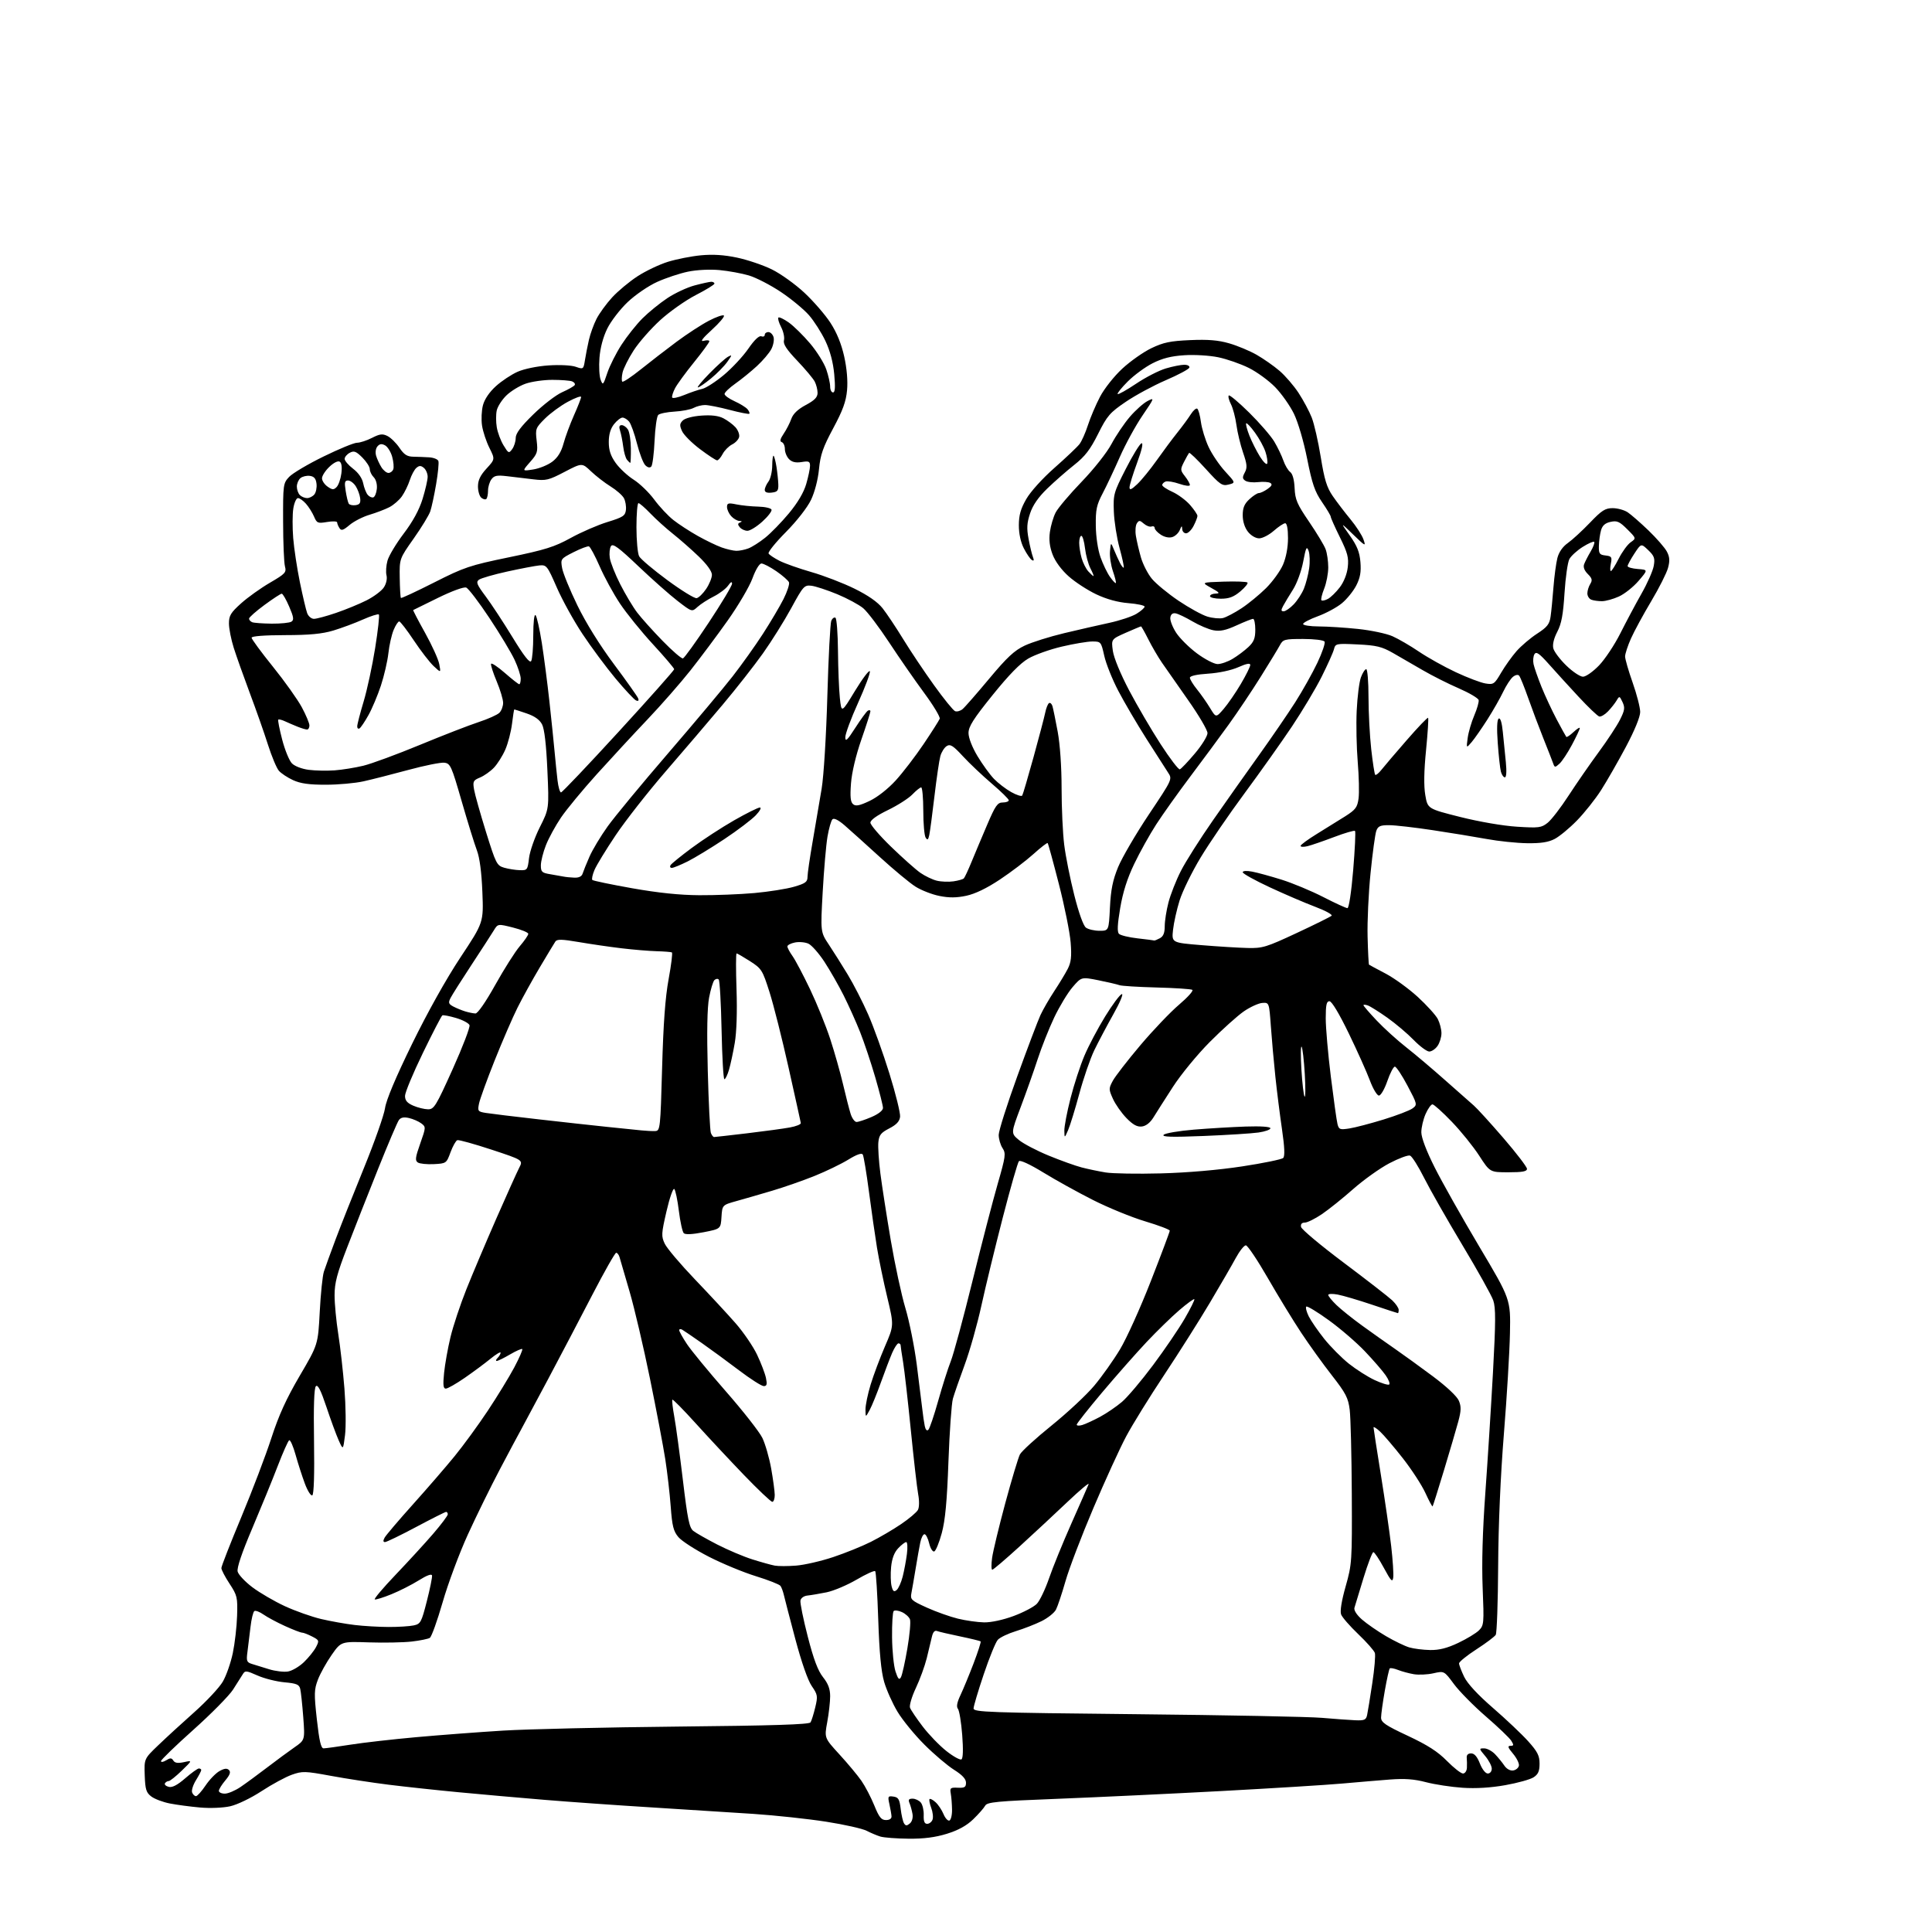 <?xml version="1.0" encoding="UTF-8" standalone="no"?>
<svg 
  version="1.1" 
  xmlns="http://www.w3.org/2000/svg" 
  xmlns:xlink="http://www.w3.org/1999/xlink" 
  xmlns:svg="http://www.w3.org/2000/svg"
  xmlns:rdf="http://www.w3.org/1999/02/22-rdf-syntax-ns#"
  xmlns:cc="http://creativecommons.org/ns#"
  xmlns:dc="http://purl.org/dc/elements/1.1/"
  viewBox="0 0 768 768"
  width="768"
  height="768"
>
<style>svg {background-color: white; }</style>"
<path stroke="none" fill="black" fill-rule="evenodd" d="M361.14,730.91C356.39,730.87 351.37,730.48 349.99,730.07C348.61,729.65 346.14,728.61 344.49,727.76C342.85,726.91 335.65,725.29 328.50,724.17C321.35,723.05 308.30,721.64 299.50,721.05C290.70,720.46 272.48,719.30 259.00,718.47C245.53,717.64 226.40,716.29 216.50,715.47C206.60,714.65 191.30,713.30 182.50,712.46C173.70,711.63 161.10,710.27 154.50,709.45C147.90,708.63 137.55,707.04 131.50,705.92C121.22,704.03 120.21,704.00 116.00,705.49C113.53,706.37 108.12,709.29 104.00,711.99C99.74,714.78 94.34,717.38 91.50,718.02C88.64,718.66 83.51,718.87 79.50,718.51C75.65,718.17 70.25,717.45 67.50,716.91C64.75,716.37 61.43,715.12 60.13,714.12C58.12,712.59 57.73,711.33 57.53,705.73C57.30,699.14 57.30,699.14 62.90,693.77C65.98,690.81 72.45,684.87 77.28,680.58C82.11,676.28 87.18,670.84 88.56,668.49C89.94,666.14 91.72,661.04 92.54,657.15C93.35,653.27 94.12,646.58 94.25,642.29C94.48,634.98 94.30,634.19 91.25,629.55C89.46,626.83 88.00,624.03 88.00,623.33C88.00,622.62 91.57,613.50 95.93,603.05C100.29,592.59 105.66,578.48 107.86,571.69C110.81,562.59 113.79,556.05 119.14,546.91C126.42,534.50 126.42,534.50 127.10,521.50C127.47,514.35 128.21,507.15 128.75,505.50C129.28,503.85 131.39,498.05 133.43,492.61C135.47,487.17 140.56,474.35 144.74,464.11C148.92,453.87 152.66,443.25 153.06,440.50C153.52,437.25 157.29,428.31 163.79,415.00C169.93,402.45 177.38,389.11 183.02,380.60C192.23,366.70 192.23,366.70 191.75,354.60C191.43,346.66 190.68,340.95 189.56,338.00C188.62,335.52 185.90,326.75 183.52,318.50C179.48,304.47 179.03,303.48 176.63,303.19C175.22,303.01 168.76,304.31 162.28,306.07C155.80,307.82 147.80,309.86 144.50,310.59C141.20,311.33 134.45,311.94 129.50,311.94C122.86,311.95 119.45,311.47 116.50,310.12C114.30,309.11 111.76,307.43 110.86,306.39C109.95,305.35 108.00,300.68 106.51,296.00C105.03,291.32 101.78,282.10 99.30,275.50C96.83,268.90 93.95,260.80 92.91,257.50C91.87,254.20 91.01,249.85 91.01,247.84C91.00,244.73 91.72,243.54 95.84,239.84C98.50,237.45 103.67,233.76 107.33,231.63C113.46,228.05 113.92,227.55 113.27,225.13C112.89,223.68 112.55,215.67 112.54,207.33C112.50,192.61 112.57,192.09 114.94,189.57C116.28,188.14 122.41,184.50 128.57,181.49C134.73,178.47 140.74,176.00 141.92,176.00C143.11,176.00 145.78,175.13 147.86,174.07C151.00,172.47 152.06,172.34 154.04,173.33C155.36,173.99 157.50,176.10 158.79,178.01C160.63,180.74 161.83,181.51 164.32,181.55C166.07,181.58 168.91,181.69 170.64,181.80C172.37,181.91 174.00,182.56 174.26,183.25C174.52,183.94 174.12,188.10 173.36,192.50C172.61,196.90 171.56,201.76 171.03,203.30C170.50,204.84 167.53,209.70 164.43,214.10C158.78,222.11 158.78,222.11 158.90,229.73C158.96,233.92 159.17,237.51 159.37,237.70C159.56,237.90 165.52,235.12 172.61,231.53C184.56,225.48 186.73,224.75 202.38,221.52C216.72,218.56 220.41,217.41 226.88,213.84C231.07,211.53 237.65,208.68 241.50,207.50C247.65,205.61 248.54,205.03 248.81,202.73C248.98,201.28 248.63,199.17 248.02,198.03C247.41,196.90 245.02,194.80 242.71,193.37C240.39,191.94 236.90,189.23 234.93,187.36C231.37,183.96 231.37,183.96 224.43,187.58C218.09,190.90 217.04,191.15 212.00,190.54C208.97,190.18 204.29,189.61 201.59,189.30C197.56,188.82 196.44,189.04 195.34,190.55C194.60,191.56 194.00,193.57 194.00,195.02C194.00,196.48 193.70,197.96 193.34,198.32C192.98,198.69 192.08,198.48 191.34,197.87C190.60,197.26 190.00,195.23 190.00,193.36C190.00,190.90 190.93,188.95 193.40,186.26C196.80,182.55 196.80,182.55 194.54,178.02C193.30,175.54 191.98,171.56 191.62,169.19C191.26,166.82 191.42,163.15 191.99,161.05C192.63,158.66 194.57,155.82 197.14,153.50C199.40,151.45 203.28,148.88 205.76,147.78C208.36,146.63 213.53,145.57 218.02,145.26C222.46,144.96 227.10,145.19 228.86,145.80C231.88,146.86 231.94,146.81 232.52,143.19C232.84,141.16 233.55,137.53 234.10,135.12C234.65,132.70 236.01,128.95 237.12,126.77C238.23,124.59 241.02,120.75 243.32,118.24C245.62,115.73 250.17,111.94 253.43,109.82C256.69,107.70 262.14,105.11 265.54,104.06C268.95,103.01 274.83,101.85 278.62,101.49C283.35,101.04 287.84,101.32 293.00,102.41C297.12,103.28 303.34,105.38 306.81,107.09C310.29,108.79 316.10,112.96 319.73,116.34C323.36,119.73 328.04,125.12 330.12,128.33C332.63,132.19 334.46,136.69 335.58,141.70C336.64,146.47 337.06,151.40 336.72,155.10C336.32,159.59 335.03,163.14 331.22,170.23C327.14,177.83 326.12,180.76 325.56,186.50C325.16,190.67 323.87,195.61 322.38,198.73C320.92,201.77 316.75,207.11 312.40,211.51C308.28,215.66 305.19,219.50 305.53,220.04C305.86,220.59 307.81,221.88 309.87,222.93C311.92,223.98 317.62,225.99 322.55,227.41C327.47,228.82 335.18,231.79 339.67,234.00C345.08,236.66 348.86,239.30 350.84,241.79C352.48,243.87 356.16,249.37 359.01,254.03C361.86,258.69 367.37,266.93 371.26,272.34C375.14,277.76 378.93,282.42 379.67,282.71C380.42,282.99 381.75,282.62 382.63,281.89C383.52,281.16 388.27,275.72 393.20,269.81C400.31,261.29 403.23,258.57 407.33,256.64C410.17,255.30 417.23,253.08 423.00,251.70C428.77,250.32 436.88,248.47 441.01,247.58C445.14,246.69 449.98,245.08 451.76,244.00C453.54,242.92 455.00,241.63 455.00,241.15C455.00,240.67 452.10,240.04 448.55,239.76C444.34,239.42 439.93,238.21 435.80,236.26C432.34,234.62 427.40,231.41 424.83,229.12C421.98,226.59 419.48,223.21 418.44,220.48C417.25,217.38 416.92,214.61 417.35,211.48C417.69,209.00 418.72,205.51 419.64,203.73C420.56,201.95 425.21,196.45 429.98,191.50C434.88,186.41 440.03,179.89 441.83,176.50C443.59,173.20 446.86,168.35 449.11,165.72C451.36,163.10 454.53,160.26 456.16,159.42C459.02,157.94 458.94,158.15 454.15,165.19C451.41,169.21 447.37,176.61 445.16,181.63C442.95,186.65 439.88,193.17 438.32,196.13C435.91,200.72 435.51,202.59 435.60,209.00C435.65,213.39 436.43,218.57 437.47,221.50C438.44,224.25 440.13,227.76 441.23,229.31C442.32,230.85 443.37,231.96 443.56,231.77C443.76,231.58 443.23,229.45 442.40,227.05C441.58,224.64 441.05,221.06 441.24,219.09C441.58,215.50 441.58,215.50 442.81,218.50C443.49,220.15 444.56,222.51 445.19,223.75C445.82,224.99 446.50,225.83 446.70,225.63C446.90,225.43 446.16,221.94 445.05,217.88C443.94,213.82 442.91,207.29 442.77,203.36C442.51,196.52 442.72,195.79 447.50,186.42C450.25,181.03 453.07,176.44 453.76,176.22C454.55,175.97 453.91,178.82 452.01,183.98C450.35,188.47 449.00,192.86 449.00,193.76C449.00,194.96 449.79,194.63 452.10,192.44C453.81,190.82 457.27,186.57 459.80,183.00C462.32,179.43 466.01,174.47 467.99,172.00C469.97,169.53 472.38,166.25 473.34,164.72C474.30,163.19 475.46,162.17 475.91,162.45C476.37,162.73 477.03,165.10 477.38,167.73C477.73,170.35 479.11,174.84 480.44,177.69C481.77,180.55 484.73,184.92 487.02,187.40C491.18,191.92 491.18,191.92 488.38,192.62C485.85,193.26 484.98,192.67 479.34,186.44C475.91,182.66 472.91,179.77 472.68,180.03C472.45,180.29 471.53,181.92 470.65,183.65C469.15,186.61 469.17,186.95 471.03,189.31C472.11,190.69 473.00,192.25 473.00,192.79C473.00,193.35 471.23,193.16 468.85,192.34C466.56,191.55 464.09,191.14 463.35,191.42C462.61,191.70 462.00,192.33 462.00,192.82C462.00,193.30 463.82,194.52 466.05,195.52C468.28,196.53 471.43,198.86 473.05,200.71C474.67,202.56 476.00,204.53 476.00,205.08C476.00,205.64 475.31,207.43 474.47,209.05C473.64,210.67 472.29,212.00 471.47,212.00C470.66,212.00 469.97,211.21 469.94,210.25C469.89,208.86 469.69,208.95 469.00,210.66C468.52,211.85 467.18,213.13 466.02,213.49C464.74,213.90 462.94,213.53 461.45,212.56C460.10,211.68 459.00,210.48 459.00,209.89C459.00,209.31 458.44,209.04 457.75,209.29C457.06,209.54 455.69,209.03 454.69,208.16C453.11,206.78 452.75,206.77 451.92,208.04C451.39,208.84 451.21,211.07 451.53,213.00C451.84,214.93 452.73,218.75 453.51,221.50C454.29,224.25 456.26,228.11 457.89,230.07C459.51,232.03 464.28,235.96 468.48,238.80C472.69,241.63 477.85,244.48 479.97,245.11C482.09,245.74 484.88,246.00 486.18,245.67C487.48,245.34 490.78,243.60 493.52,241.80C496.26,240.00 500.65,236.39 503.28,233.79C505.90,231.18 508.94,226.97 510.03,224.44C511.25,221.58 512.00,217.59 512.00,213.92C512.00,210.22 511.58,208.00 510.88,208.00C510.27,208.00 508.23,209.35 506.35,211.00C504.47,212.65 501.85,214.00 500.54,214.00C499.14,214.00 497.28,212.90 496.07,211.37C494.78,209.72 494.00,207.26 494.00,204.82C494.00,201.87 494.65,200.30 496.65,198.45C498.10,197.10 499.80,196.00 500.42,196.00C501.05,196.00 502.60,195.27 503.88,194.37C505.55,193.20 505.86,192.53 504.97,191.98C504.30,191.57 502.12,191.42 500.12,191.65C498.13,191.89 495.85,191.64 495.05,191.11C493.85,190.30 493.81,189.72 494.83,187.82C495.86,185.90 495.74,184.55 494.15,179.94C493.10,176.89 491.91,171.94 491.50,168.94C491.10,165.95 490.11,162.22 489.31,160.66C488.51,159.09 488.12,157.54 488.46,157.21C488.79,156.88 492.45,159.96 496.60,164.05C500.75,168.15 505.23,173.33 506.56,175.57C507.89,177.81 509.51,181.18 510.16,183.07C510.82,184.96 512.03,187.01 512.87,187.63C513.83,188.34 514.48,190.71 514.63,194.05C514.84,198.63 515.62,200.44 520.39,207.42C523.42,211.87 526.38,216.77 526.95,218.32C527.53,219.86 528.00,223.12 528.00,225.54C528.00,227.97 527.27,231.79 526.37,234.02C525.48,236.26 524.99,238.33 525.29,238.62C525.59,238.92 526.75,238.67 527.87,238.07C529.00,237.47 531.12,235.40 532.58,233.48C534.20,231.36 535.45,228.21 535.76,225.46C536.19,221.66 535.68,219.74 532.63,213.57C530.64,209.53 529.00,205.87 529.00,205.43C529.00,205.00 527.43,202.36 525.51,199.57C522.65,195.41 521.59,192.33 519.62,182.40C518.22,175.40 516.00,167.83 514.35,164.46C512.78,161.25 509.43,156.50 506.91,153.91C504.38,151.31 499.65,147.86 496.41,146.25C493.16,144.63 487.70,142.73 484.27,142.02C480.78,141.30 474.83,140.94 470.77,141.21C465.53,141.55 462.01,142.45 458.16,144.41C455.23,145.90 450.80,149.15 448.32,151.63C445.84,154.11 444.03,156.36 444.29,156.63C444.56,156.90 447.86,155.05 451.62,152.53C455.38,150.00 460.69,147.28 463.41,146.47C466.13,145.66 469.44,145.00 470.76,145.00C472.11,145.00 473.00,145.50 472.79,146.14C472.58,146.76 468.38,149.01 463.45,151.13C458.53,153.25 451.35,157.12 447.50,159.74C441.17,164.04 440.12,165.26 436.50,172.49C433.36,178.77 431.32,181.41 427.00,184.83C423.98,187.22 419.15,191.45 416.28,194.23C412.74,197.66 410.55,200.83 409.47,204.09C408.21,207.89 408.08,209.99 408.87,214.19C409.41,217.11 410.19,220.36 410.60,221.41C411.12,222.76 410.99,223.11 410.16,222.60C409.50,222.19 408.08,220.11 406.99,217.97C405.74,215.53 405.00,212.11 405.01,208.79C405.02,204.78 405.73,202.26 407.95,198.40C409.64,195.44 414.36,190.22 419.19,185.96C423.76,181.93 428.22,177.70 429.10,176.56C429.98,175.43 431.50,172.03 432.47,169.00C433.45,165.97 435.61,160.89 437.28,157.71C438.99,154.46 442.87,149.56 446.12,146.55C449.30,143.60 454.52,139.93 457.71,138.40C462.48,136.11 465.20,135.55 473.11,135.20C480.21,134.89 484.27,135.22 488.61,136.48C491.85,137.41 496.75,139.45 499.50,141.02C502.25,142.59 506.37,145.47 508.64,147.42C510.92,149.38 514.34,153.34 516.23,156.24C518.12,159.13 520.47,163.53 521.44,166.00C522.41,168.47 524.02,175.54 525.02,181.70C526.47,190.67 527.42,193.75 529.79,197.20C531.42,199.56 534.60,203.73 536.85,206.45C539.10,209.17 541.42,212.76 542.00,214.44C543.01,217.33 542.79,217.22 537.92,212.50C532.76,207.50 532.76,207.50 536.56,212.87C539.47,216.99 540.46,219.44 540.79,223.44C541.11,227.37 540.71,229.65 539.14,232.73C537.99,234.97 535.42,238.16 533.41,239.81C531.41,241.46 527.12,243.78 523.88,244.96C520.65,246.14 518.00,247.53 518.00,248.05C518.00,248.57 520.81,249.01 524.25,249.02C527.69,249.03 534.71,249.48 539.86,250.02C545.01,250.56 551.17,251.86 553.53,252.91C555.90,253.96 560.63,256.71 564.05,259.03C567.47,261.35 574.05,265.03 578.68,267.20C583.31,269.37 588.63,271.39 590.50,271.69C593.71,272.21 594.06,271.97 596.70,267.45C598.24,264.81 601.02,260.92 602.87,258.81C604.73,256.71 608.41,253.58 611.06,251.87C615.02,249.30 615.96,248.11 616.38,245.12C616.67,243.13 617.18,237.90 617.52,233.50C617.86,229.10 618.57,223.84 619.09,221.80C619.71,219.43 621.21,217.28 623.28,215.83C625.05,214.58 628.99,210.95 632.03,207.78C636.70,202.89 638.09,202.00 641.05,202.00C642.98,202.00 645.67,202.74 647.03,203.64C648.39,204.55 652.12,207.81 655.33,210.89C658.53,213.98 661.81,217.74 662.61,219.27C663.73,221.40 663.84,222.89 663.06,225.77C662.50,227.82 659.50,233.78 656.38,239.00C653.26,244.22 649.65,250.88 648.35,253.78C647.06,256.68 646.00,259.91 646.00,260.95C646.00,261.99 647.35,266.67 649.00,271.34C650.65,276.02 652.00,281.27 652.00,283.02C652.00,284.97 649.80,290.33 646.34,296.85C643.22,302.71 638.78,310.45 636.48,314.06C634.18,317.66 629.85,323.11 626.87,326.16C623.89,329.22 619.89,332.52 617.98,333.51C615.46,334.81 612.44,335.27 607.00,335.19C602.88,335.13 595.67,334.38 591.00,333.52C586.33,332.66 576.65,331.08 569.50,330.00C562.35,328.92 554.58,328.03 552.23,328.02C548.70,328.00 547.80,328.39 547.11,330.25C546.65,331.49 545.62,339.02 544.82,347.00C544.01,354.98 543.48,366.39 543.64,372.37C543.79,378.36 544.05,383.35 544.21,383.47C544.37,383.60 547.32,385.19 550.77,387.00C554.22,388.81 559.97,392.99 563.56,396.27C567.14,399.56 570.73,403.52 571.54,405.07C572.34,406.63 573.00,409.17 573.00,410.73C573.00,412.28 572.30,414.56 571.44,415.78C570.59,417.00 569.11,418.00 568.15,418.00C567.20,418.00 564.41,415.93 561.96,413.41C559.51,410.88 554.80,406.90 551.50,404.56C548.20,402.22 544.71,400.03 543.75,399.69C542.79,399.34 542.00,399.30 542.00,399.59C542.00,399.88 544.36,402.62 547.25,405.67C550.14,408.73 555.42,413.52 559.00,416.32C562.58,419.13 569.55,425.03 574.50,429.43C579.45,433.83 584.57,438.35 585.87,439.47C587.17,440.59 592.46,446.40 597.62,452.38C602.78,458.36 607.00,463.88 607.00,464.63C607.00,465.67 605.20,466.00 599.64,466.00C592.28,466.00 592.28,466.00 588.01,459.41C585.67,455.78 580.76,449.70 577.11,445.91C573.46,442.11 570.00,439.00 569.43,439.00C568.86,439.00 567.62,440.73 566.69,442.84C565.76,444.95 565.00,448.21 565.00,450.09C565.00,452.21 567.00,457.49 570.29,464.04C573.20,469.84 581.18,484.01 588.04,495.54C600.50,516.49 600.50,516.49 600.23,530.00C600.08,537.42 599.00,555.42 597.82,570.00C596.48,586.62 595.63,606.20 595.54,622.53C595.46,636.84 595.03,649.15 594.58,649.87C594.13,650.60 590.67,653.20 586.88,655.65C583.10,658.09 580.00,660.61 580.00,661.23C580.00,661.86 580.92,664.26 582.03,666.57C583.34,669.27 587.44,673.70 593.49,678.94C598.67,683.43 604.96,689.38 607.46,692.16C611.19,696.32 612.00,697.90 612.00,701.09C612.00,704.05 611.45,705.32 609.63,706.50C608.33,707.36 603.27,708.76 598.38,709.63C592.58,710.66 586.68,711.02 581.36,710.66C576.89,710.36 570.36,709.36 566.86,708.45C562.17,707.22 558.40,706.94 552.50,707.39C548.10,707.73 539.55,708.45 533.50,708.99C527.45,709.54 505.85,710.87 485.50,711.97C465.15,713.06 435.90,714.44 420.50,715.05C396.01,716.00 392.39,716.35 391.60,717.82C391.10,718.74 388.96,721.17 386.85,723.21C384.21,725.75 380.92,727.56 376.39,728.96C371.75,730.39 367.22,730.97 361.14,730.91zM361.67,724.86C362.56,724.12 362.99,722.58 362.73,721.06C362.48,719.65 361.95,717.71 361.53,716.75C360.97,715.42 361.26,715.00 362.77,715.00C363.86,715.00 365.33,715.70 366.04,716.55C366.74,717.40 367.26,719.65 367.19,721.55C367.10,724.01 367.49,725.00 368.56,725.00C369.39,725.00 370.35,724.26 370.69,723.35C371.04,722.45 370.81,720.34 370.18,718.67C369.55,717.00 369.25,715.42 369.51,715.16C369.77,714.89 370.85,715.46 371.90,716.41C372.96,717.36 374.37,719.48 375.05,721.11C375.72,722.74 376.77,723.90 377.39,723.70C378.00,723.49 378.48,721.56 378.45,719.41C378.42,717.26 378.20,714.38 377.95,713.00C377.54,710.73 377.80,710.51 380.75,710.65C383.45,710.77 384.00,710.43 384.00,708.65C384.00,707.17 382.51,705.57 379.25,703.52C376.64,701.88 371.33,697.38 367.47,693.52C363.60,689.66 358.80,683.80 356.81,680.50C354.81,677.20 352.41,671.83 351.46,668.56C350.26,664.39 349.56,657.01 349.12,643.89C348.78,633.59 348.23,624.89 347.90,624.56C347.56,624.23 344.22,625.75 340.47,627.95C336.71,630.14 331.36,632.40 328.57,632.97C325.78,633.53 322.38,634.11 321.01,634.25C319.57,634.39 318.38,635.23 318.19,636.24C318.01,637.20 319.31,643.65 321.10,650.57C323.42,659.60 325.14,664.15 327.17,666.71C329.21,669.28 330.00,671.39 330.00,674.27C330.00,676.47 329.48,681.10 328.84,684.56C327.68,690.85 327.68,690.85 333.69,697.41C337.00,701.02 340.93,705.74 342.43,707.90C343.93,710.06 346.22,714.46 347.53,717.66C349.45,722.40 350.33,723.50 352.20,723.50C353.62,723.50 354.46,722.93 354.39,722.00C354.34,721.17 353.95,719.00 353.55,717.17C352.86,714.08 352.97,713.86 355.15,714.17C357.12,714.45 357.58,715.23 358.03,719.00C358.32,721.48 358.92,724.08 359.36,724.80C360.01,725.84 360.48,725.85 361.67,724.86zM77.90,714.00C78.43,714.00 80.14,712.10 81.70,709.78C83.26,707.45 85.75,704.87 87.23,704.04C89.18,702.95 90.23,702.83 91.02,703.62C91.81,704.41 91.40,705.56 89.56,707.75C88.15,709.42 87.00,711.29 87.00,711.89C87.00,712.50 88.06,713.00 89.36,713.00C90.66,713.00 93.47,711.81 95.61,710.36C97.75,708.91 102.50,705.42 106.18,702.61C109.85,699.80 114.74,696.20 117.04,694.60C121.23,691.70 121.23,691.70 120.55,682.60C120.17,677.60 119.63,672.55 119.35,671.38C118.93,669.61 117.90,669.18 113.06,668.74C109.88,668.45 105.07,667.24 102.39,666.05C97.88,664.05 97.42,664.01 96.50,665.55C95.95,666.47 94.20,669.22 92.62,671.67C91.03,674.11 83.95,681.29 76.87,687.62C69.79,693.95 64.00,699.55 64.00,700.07C64.00,700.59 64.91,700.45 66.03,699.76C67.68,698.73 68.22,698.75 68.91,699.86C69.51,700.82 70.72,701.00 73.13,700.48C76.50,699.74 76.50,699.74 72.25,703.87C69.91,706.14 67.57,708.00 67.06,708.00C66.54,708.00 65.87,708.40 65.57,708.89C65.27,709.37 65.93,710.01 67.05,710.30C68.45,710.67 70.47,709.63 73.60,706.92C76.09,704.76 78.54,703.00 79.06,703.00C79.58,703.00 80.00,703.28 80.00,703.63C80.00,703.98 79.06,705.79 77.90,707.66C76.75,709.52 76.06,711.71 76.37,712.53C76.68,713.34 77.37,714.00 77.90,714.00zM581.56,705.00C582.35,705.00 583.05,703.99 583.12,702.75C583.18,701.51 583.15,699.71 583.05,698.75C582.94,697.63 583.56,697.00 584.79,697.00C586.09,697.00 587.20,698.28 588.27,701.00C589.18,703.32 590.50,705.00 591.42,705.00C592.31,705.00 593.00,704.16 593.00,703.08C593.00,702.02 591.83,699.77 590.41,698.08C587.89,695.08 587.88,695.00 589.96,695.00C591.13,695.00 593.08,696.04 594.30,697.31C595.51,698.58 597.17,700.62 598.00,701.85C598.88,703.16 600.31,703.96 601.49,703.79C602.58,703.63 603.62,702.77 603.79,701.88C603.96,700.99 602.91,698.86 601.46,697.13C599.41,694.70 599.18,694.00 600.42,694.00C601.77,694.00 601.82,693.69 600.76,691.98C600.07,690.87 595.52,686.52 590.66,682.32C585.81,678.12 580.09,672.32 577.96,669.44C574.08,664.19 574.08,664.19 569.79,665.16C567.43,665.69 563.92,665.85 562.00,665.52C560.08,665.19 557.25,664.43 555.72,663.82C554.19,663.22 552.72,662.95 552.45,663.22C552.18,663.49 551.29,667.49 550.48,672.10C549.67,676.72 549.00,681.52 549.00,682.77C549.00,684.67 550.71,685.84 559.63,690.01C567.49,693.70 571.54,696.29 575.18,700.00C577.89,702.75 580.76,705.00 581.56,705.00zM382.19,699.38C382.83,698.99 382.94,695.44 382.49,689.63C382.10,684.61 381.33,679.95 380.79,679.28C380.11,678.44 380.44,676.70 381.83,673.78C382.94,671.42 385.28,665.76 387.03,661.18C388.77,656.61 390.03,652.69 389.82,652.49C389.61,652.28 385.94,651.39 381.67,650.50C377.40,649.62 373.26,648.65 372.49,648.36C371.55,648.00 370.87,648.77 370.44,650.66C370.08,652.22 369.16,656.06 368.39,659.18C367.61,662.30 365.67,667.64 364.06,671.03C362.46,674.43 361.41,677.95 361.75,678.85C362.08,679.76 364.34,683.11 366.78,686.31C369.21,689.50 373.45,693.89 376.20,696.06C378.94,698.23 381.64,699.72 382.19,699.38zM128.63,695.00C129.40,695.00 134.18,694.34 139.26,693.54C144.34,692.73 156.15,691.39 165.50,690.55C174.85,689.71 190.38,688.53 200.00,687.94C209.62,687.35 240.90,686.63 269.49,686.34C307.23,685.97 321.68,685.51 322.20,684.67C322.60,684.04 323.43,681.36 324.07,678.72C325.14,674.25 325.05,673.67 322.67,670.21C321.11,667.94 318.59,660.70 316.14,651.50C313.95,643.25 311.90,635.38 311.59,634.00C311.27,632.62 310.68,631.02 310.26,630.42C309.84,629.83 305.45,628.10 300.50,626.57C295.55,625.05 287.12,621.56 281.77,618.82C276.42,616.08 270.97,612.57 269.67,611.02C267.70,608.68 267.19,606.63 266.62,598.85C266.24,593.71 265.26,585.23 264.45,580.00C263.63,574.77 260.90,560.38 258.37,548.00C255.85,535.62 252.21,520.10 250.29,513.50C248.37,506.90 246.56,500.71 246.28,499.75C246.00,498.79 245.40,498.00 244.94,498.00C244.49,498.00 240.21,505.54 235.44,514.75C230.67,523.96 222.75,539.07 217.83,548.32C212.91,557.57 208.09,566.57 207.12,568.32C206.14,570.07 202.38,577.12 198.75,584.00C195.12,590.88 189.37,602.58 185.98,610.00C182.59,617.42 178.08,629.53 175.96,636.91C173.83,644.29 171.54,650.66 170.86,651.08C170.19,651.50 166.95,652.16 163.67,652.54C160.39,652.92 152.73,653.07 146.65,652.87C135.59,652.50 135.59,652.50 131.83,657.87C129.77,660.82 127.31,665.23 126.38,667.67C124.86,671.66 124.82,673.26 125.96,683.55C126.91,692.05 127.60,695.00 128.63,695.00zM538.73,683.83C542.38,683.98 543.03,683.69 543.45,681.75C543.72,680.51 544.64,674.84 545.50,669.15C546.37,663.46 546.83,658.03 546.53,657.08C546.22,656.13 543.25,652.76 539.92,649.59C536.60,646.42 533.53,642.90 533.11,641.76C532.63,640.47 533.30,636.31 534.92,630.60C537.42,621.75 537.49,620.75 537.36,593.71C537.28,578.43 536.91,563.45 536.53,560.42C535.94,555.66 534.98,553.82 529.43,546.71C525.90,542.20 520.43,534.59 517.26,529.80C514.09,525.02 508.12,515.25 504.00,508.09C499.88,500.93 495.94,495.06 495.25,495.04C494.56,495.02 492.76,497.28 491.25,500.06C489.74,502.85 485.11,510.84 480.97,517.81C476.83,524.79 468.66,537.70 462.82,546.50C456.97,555.30 450.15,566.33 447.66,571.00C445.17,575.67 439.30,588.50 434.63,599.50C429.95,610.50 424.97,623.55 423.56,628.50C422.14,633.45 420.44,638.55 419.77,639.84C419.11,641.13 416.52,643.20 414.03,644.43C411.54,645.66 406.96,647.45 403.85,648.40C400.74,649.35 397.50,650.90 396.64,651.85C395.78,652.79 393.27,658.95 391.06,665.53C388.84,672.11 387.02,678.23 387.01,679.13C387.00,680.61 392.87,680.82 451.75,681.42C487.36,681.78 520.55,682.43 525.50,682.87C530.45,683.30 536.40,683.73 538.73,683.83zM358.13,666.73C358.62,665.87 359.77,660.72 360.69,655.29C361.62,649.87 362.08,644.65 361.72,643.70C361.35,642.76 359.92,641.46 358.52,640.83C357.13,640.19 355.66,640.01 355.25,640.42C354.84,640.82 354.55,645.53 354.61,650.87C354.66,656.21 355.28,662.32 355.98,664.44C356.98,667.47 357.44,667.96 358.13,666.73zM114.47,664.45C116.11,664.18 118.96,662.51 120.81,660.73C122.66,658.95 124.81,656.28 125.60,654.78C126.96,652.18 126.89,651.99 124.06,650.53C122.43,649.69 120.64,649.00 120.08,649.00C119.52,649.00 116.46,647.82 113.28,646.37C110.10,644.93 106.27,642.87 104.76,641.81C103.25,640.74 101.61,640.12 101.12,640.42C100.63,640.73 99.94,643.57 99.58,646.74C99.22,649.91 98.67,654.35 98.37,656.61C97.87,660.28 98.07,660.80 100.16,661.45C101.45,661.86 104.53,662.81 107.00,663.56C109.47,664.32 112.84,664.72 114.47,664.45zM568.50,655.91C572.09,655.97 575.25,655.17 579.67,653.08C583.06,651.47 586.77,649.23 587.91,648.09C589.88,646.12 589.96,645.28 589.38,631.26C588.98,621.49 589.34,608.72 590.44,593.50C591.36,580.85 592.72,559.27 593.48,545.54C594.58,525.39 594.60,519.87 593.59,516.93C592.90,514.92 587.36,505.00 581.29,494.89C575.23,484.78 568.39,472.77 566.10,468.21C563.81,463.64 561.30,459.67 560.52,459.37C559.75,459.07 556.04,460.45 552.28,462.42C548.52,464.40 542.09,468.99 537.97,472.62C533.86,476.26 528.26,480.75 525.51,482.62C522.77,484.48 519.70,486.00 518.69,486.00C517.49,486.00 516.97,486.60 517.19,487.73C517.37,488.69 525.03,495.10 534.21,501.98C543.39,508.87 552.04,515.59 553.45,516.92C554.85,518.26 556.00,519.95 556.00,520.67C556.00,521.40 555.86,522.00 555.70,522.00C555.53,522.00 550.92,520.49 545.45,518.65C539.98,516.81 533.81,514.99 531.75,514.61C529.69,514.22 528.00,514.29 528.00,514.76C528.00,515.23 529.46,517.03 531.25,518.76C533.04,520.49 537.65,524.19 541.50,526.97C545.35,529.76 551.20,533.90 554.50,536.18C557.80,538.46 564.60,543.39 569.62,547.13C575.10,551.23 579.21,555.09 579.93,556.84C580.89,559.15 580.84,560.81 579.68,565.12C578.88,568.08 576.32,576.80 573.99,584.50C571.66,592.20 569.63,598.64 569.48,598.81C569.33,598.99 568.04,596.59 566.62,593.48C565.20,590.37 561.15,584.15 557.63,579.66C554.11,575.17 550.05,570.41 548.61,569.08C547.18,567.74 546.00,567.00 546.00,567.42C546.00,567.84 547.32,576.36 548.93,586.34C550.54,596.33 552.38,609.05 553.02,614.60C553.66,620.16 554.02,625.79 553.83,627.10C553.53,629.12 552.94,628.51 550.10,623.25C548.24,619.81 546.37,617.00 545.94,617.00C545.51,617.00 543.74,621.61 542.02,627.25C540.29,632.89 538.67,638.23 538.41,639.12C538.13,640.11 539.30,641.94 541.41,643.79C543.32,645.46 547.61,648.43 550.95,650.39C554.29,652.35 558.48,654.37 560.26,654.88C562.04,655.40 565.75,655.86 568.50,655.91zM154.50,646.75C158.35,646.76 162.82,646.48 164.44,646.13C167.19,645.54 167.52,644.93 169.67,636.50C170.94,631.55 171.87,626.95 171.74,626.28C171.59,625.51 169.67,626.21 166.50,628.20C163.75,629.92 158.87,632.40 155.65,633.71C152.43,635.03 149.43,635.96 148.98,635.80C148.54,635.63 152.26,631.23 157.25,626.00C162.24,620.77 168.96,613.45 172.17,609.72C175.37,606.00 178.00,602.51 178.00,601.97C178.00,601.44 177.70,601.00 177.34,601.00C176.98,601.00 171.62,603.70 165.42,607.00C159.22,610.30 153.65,613.00 153.04,613.00C152.28,613.00 152.24,612.44 152.89,611.25C153.41,610.29 158.49,604.32 164.17,597.99C169.85,591.66 177.32,583.03 180.76,578.80C184.21,574.58 190.12,566.48 193.90,560.79C197.68,555.10 202.41,547.36 204.42,543.59C206.42,539.81 207.86,536.52 207.61,536.27C207.36,536.03 205.17,536.99 202.74,538.41C200.31,539.84 197.94,541.00 197.46,541.00C196.99,541.00 197.14,540.46 197.80,539.80C198.46,539.14 199.00,538.20 199.00,537.72C199.00,537.23 197.17,538.33 194.92,540.17C192.68,542.00 188.08,545.41 184.69,547.75C181.30,550.09 177.94,552.00 177.21,552.00C176.20,552.00 176.05,550.56 176.53,545.75C176.88,542.31 178.02,535.90 179.08,531.50C180.14,527.10 182.98,518.55 185.40,512.50C187.82,506.45 193.17,493.81 197.29,484.41C201.42,475.00 205.50,465.93 206.38,464.23C207.97,461.15 207.97,461.15 195.42,457.01C188.52,454.74 182.39,453.04 181.80,453.23C181.22,453.43 180.00,455.59 179.09,458.04C177.48,462.44 177.38,462.50 172.48,462.76C169.74,462.90 166.87,462.61 166.10,462.11C164.94,461.35 165.09,460.12 167.04,454.60C169.34,448.09 169.34,447.97 167.44,446.54C166.37,445.75 164.18,444.80 162.57,444.43C160.53,443.96 159.32,444.21 158.56,445.25C157.96,446.06 154.25,454.78 150.31,464.62C146.37,474.45 140.87,488.42 138.08,495.65C133.96,506.30 133.00,509.95 133.00,514.91C133.00,518.27 133.66,525.18 134.46,530.26C135.27,535.34 136.37,545.12 136.92,552.00C137.46,558.88 137.57,567.20 137.15,570.50C136.39,576.50 136.39,576.50 134.61,572.50C133.63,570.30 131.44,564.33 129.74,559.23C127.53,552.62 126.34,550.27 125.57,551.04C124.86,551.76 124.61,559.06 124.83,572.96C125.03,586.11 124.78,594.02 124.15,594.41C123.60,594.75 122.27,592.66 121.19,589.76C120.11,586.87 118.45,581.70 117.49,578.27C116.53,574.84 115.39,572.26 114.95,572.53C114.50,572.81 112.46,577.41 110.40,582.76C108.35,588.12 103.79,599.25 100.29,607.50C96.12,617.30 94.10,623.27 94.47,624.73C94.78,625.95 97.41,628.76 100.33,630.96C103.24,633.16 109.05,636.54 113.24,638.48C117.43,640.41 123.93,642.71 127.68,643.59C131.43,644.47 137.43,645.54 141.00,645.96C144.57,646.39 150.65,646.74 154.50,646.75zM391.19,644.92C393.98,644.97 398.76,643.94 402.95,642.38C406.84,640.94 410.98,638.76 412.16,637.54C413.33,636.32 415.51,631.76 417.01,627.41C418.50,623.06 422.52,613.20 425.94,605.50C429.36,597.80 432.42,590.83 432.74,590.00C433.05,589.17 429.29,592.33 424.37,597.00C419.45,601.67 410.87,609.66 405.29,614.75C399.71,619.84 394.83,624.00 394.44,624.00C394.05,624.00 394.02,621.86 394.38,619.25C394.74,616.64 397.10,606.86 399.62,597.50C402.15,588.15 404.77,579.45 405.43,578.16C406.10,576.88 411.78,571.69 418.06,566.63C424.33,561.56 431.95,554.46 434.98,550.83C438.02,547.21 442.63,540.70 445.23,536.37C447.84,532.04 453.35,519.84 457.48,509.25C461.62,498.66 465.00,489.65 465.00,489.22C465.00,488.78 460.61,487.12 455.25,485.51C449.89,483.91 440.55,480.09 434.50,477.03C428.45,473.97 419.54,469.04 414.71,466.07C409.50,462.88 405.56,461.05 405.04,461.59C404.56,462.09 401.67,472.18 398.62,484.00C395.57,495.82 391.74,511.57 390.12,519.00C388.50,526.42 385.51,537.00 383.48,542.50C381.45,548.00 379.34,554.08 378.79,556.00C378.25,557.92 377.45,569.17 377.02,581.00C376.45,596.88 375.75,604.31 374.37,609.43C373.34,613.24 371.99,616.52 371.36,616.73C370.73,616.93 369.83,615.47 369.36,613.49C368.89,611.50 368.05,609.87 367.50,609.87C366.95,609.86 366.19,611.35 365.82,613.18C365.44,615.00 364.62,619.65 363.99,623.50C363.35,627.35 362.60,631.74 362.30,633.26C361.80,635.85 362.19,636.21 368.44,639.05C372.11,640.71 377.68,642.69 380.81,643.45C383.94,644.21 388.61,644.87 391.19,644.92zM356.42,632.07C357.15,631.46 358.24,629.06 358.83,626.73C359.42,624.40 360.18,620.36 360.51,617.75C360.85,615.14 360.72,613.00 360.24,613.00C359.75,613.00 358.31,614.11 357.03,615.47C355.47,617.13 354.56,619.56 354.23,622.91C353.97,625.65 354.05,629.08 354.42,630.53C354.94,632.60 355.38,632.93 356.42,632.07zM316.50,622.35C319.80,622.09 326.43,620.56 331.22,618.96C336.02,617.36 342.77,614.63 346.22,612.89C349.68,611.15 355.08,607.98 358.23,605.84C361.38,603.71 364.37,601.17 364.89,600.21C365.44,599.18 365.48,596.61 364.99,593.98C364.53,591.51 363.22,580.05 362.07,568.50C360.92,556.95 359.54,544.80 359.00,541.50C358.45,538.20 358.01,535.16 358.01,534.75C358.00,534.34 357.62,534.00 357.15,534.00C356.69,534.00 355.57,535.69 354.67,537.75C353.78,539.81 351.76,545.11 350.18,549.51C348.60,553.92 346.59,558.87 345.70,560.51C344.08,563.50 344.08,563.50 344.04,560.36C344.02,558.63 344.95,554.13 346.10,550.36C347.26,546.58 349.82,539.76 351.79,535.19C355.38,526.89 355.38,526.89 352.70,515.69C351.22,509.54 349.39,500.68 348.62,496.00C347.86,491.32 346.42,481.32 345.43,473.76C344.44,466.21 343.33,459.54 342.96,458.94C342.52,458.22 340.52,458.93 337.18,460.99C334.37,462.71 328.34,465.63 323.78,467.46C319.23,469.30 311.68,471.93 307.00,473.32C302.32,474.71 295.94,476.56 292.80,477.43C287.11,479.02 287.11,479.02 286.80,483.76C286.50,488.50 286.50,488.50 279.64,489.84C275.21,490.70 272.43,490.83 271.81,490.21C271.27,489.67 270.40,485.69 269.86,481.37C269.33,477.04 268.51,473.12 268.04,472.65C267.57,472.18 266.18,476.15 264.95,481.48C262.88,490.45 262.83,491.42 264.26,494.42C265.11,496.21 270.51,502.58 276.26,508.59C282.01,514.59 289.27,522.42 292.40,526.00C295.53,529.58 299.37,535.20 300.94,538.50C302.51,541.80 304.10,545.96 304.48,547.75C305.01,550.31 304.83,551.00 303.61,551.00C302.75,551.00 298.33,548.18 293.78,544.73C289.23,541.28 282.57,536.40 279.00,533.90C275.43,531.39 271.94,529.02 271.25,528.61C270.56,528.21 270.00,528.28 270.00,528.77C270.00,529.26 271.38,531.75 273.08,534.30C274.77,536.85 281.73,545.31 288.54,553.09C295.36,560.87 301.89,569.20 303.05,571.60C304.21,574.00 305.78,579.46 306.55,583.73C307.31,588.00 307.95,592.74 307.97,594.25C307.98,595.76 307.55,597.00 307.00,597.00C306.44,597.00 301.34,592.16 295.65,586.25C289.97,580.34 281.35,571.11 276.50,565.74C271.65,560.38 267.50,556.17 267.28,556.39C267.06,556.61 267.40,559.65 268.04,563.15C268.68,566.64 270.21,577.95 271.45,588.28C273.31,603.88 274.01,607.31 275.59,608.55C276.64,609.38 280.93,611.82 285.11,613.97C289.30,616.12 295.60,618.79 299.11,619.89C302.63,621.00 306.62,622.11 308.00,622.36C309.38,622.62 313.20,622.61 316.50,622.35zM369.04,568.36C369.56,567.84 371.31,562.67 372.94,556.87C374.57,551.06 376.82,543.98 377.94,541.14C379.07,538.30 382.95,523.94 386.57,509.24C390.20,494.53 394.71,477.15 396.60,470.60C399.76,459.66 399.91,458.51 398.52,456.39C397.68,455.11 397.00,452.75 397.00,451.14C397.00,449.53 400.32,439.05 404.38,427.86C408.43,416.66 412.59,405.70 413.60,403.50C414.62,401.30 417.09,397.02 419.08,394.00C421.08,390.98 423.49,386.99 424.44,385.15C425.79,382.51 426.04,380.26 425.60,374.65C425.29,370.72 423.20,360.30 420.94,351.50C418.69,342.71 416.67,335.34 416.46,335.13C416.25,334.92 413.70,336.89 410.79,339.52C407.88,342.14 401.90,346.69 397.50,349.61C392.26,353.10 387.64,355.33 384.12,356.08C380.21,356.91 377.28,356.93 373.42,356.15C370.49,355.57 366.23,353.90 363.94,352.46C361.65,351.02 355.26,345.71 349.73,340.67C344.20,335.63 337.93,329.98 335.78,328.12C333.29,325.96 331.52,325.08 330.91,325.69C330.38,326.22 329.50,329.31 328.94,332.57C328.38,335.83 327.53,345.70 327.04,354.50C326.15,370.50 326.15,370.50 329.48,375.50C331.31,378.25 334.69,383.62 337.00,387.43C339.31,391.24 342.96,398.36 345.11,403.26C347.27,408.15 351.07,418.73 353.56,426.76C356.06,434.79 357.96,442.52 357.80,443.93C357.58,445.77 356.37,447.08 353.50,448.56C350.18,450.27 349.44,451.20 349.16,454.06C348.97,455.95 349.33,461.55 349.97,466.50C350.60,471.45 352.46,483.38 354.09,493.00C355.73,502.62 358.34,514.77 359.91,520.00C361.48,525.23 363.51,535.35 364.43,542.50C365.35,549.65 366.33,557.52 366.61,560.00C366.88,562.48 367.33,565.58 367.61,566.89C367.92,568.38 368.47,568.93 369.04,568.36zM430.25,566.45C431.49,566.08 434.64,564.62 437.27,563.22C439.89,561.81 443.82,559.13 446.02,557.25C448.21,555.38 453.76,548.82 458.35,542.67C462.94,536.53 468.60,528.20 470.94,524.17C473.27,520.14 475.00,516.66 474.77,516.44C474.55,516.22 471.88,518.17 468.84,520.77C465.80,523.37 459.92,529.10 455.77,533.50C451.63,537.90 443.69,546.90 438.13,553.50C432.57,560.10 428.01,565.87 428.01,566.32C428.00,566.77 429.01,566.83 430.25,566.45zM552.20,550.38C552.66,550.09 552.03,548.43 550.81,546.68C549.59,544.93 545.87,540.64 542.54,537.14C539.22,533.65 532.76,528.09 528.19,524.79C523.62,521.48 519.61,519.06 519.26,519.40C518.92,519.75 519.36,521.48 520.24,523.26C521.13,525.04 523.90,529.07 526.41,532.22C528.93,535.36 533.35,539.82 536.24,542.12C539.13,544.41 543.72,547.33 546.43,548.59C549.14,549.86 551.74,550.66 552.20,550.38zM461.50,466.44C472.01,466.16 484.34,465.10 493.78,463.66C502.19,462.38 509.53,460.87 510.09,460.31C510.80,459.60 510.65,456.01 509.61,448.89C508.77,443.17 507.59,433.77 506.98,428.00C506.37,422.23 505.56,413.23 505.19,408.00C504.50,398.50 504.50,398.50 501.77,398.68C500.28,398.79 496.98,400.29 494.45,402.03C491.92,403.78 485.82,409.26 480.89,414.22C475.93,419.21 469.38,427.19 466.22,432.10C463.07,436.97 459.59,442.43 458.49,444.23C457.20,446.31 455.54,447.61 453.90,447.80C452.02,448.02 450.37,447.11 447.76,444.43C445.80,442.41 443.39,438.98 442.41,436.80C440.71,433.04 440.71,432.69 442.36,429.63C443.31,427.86 448.23,421.51 453.30,415.51C458.36,409.52 465.30,402.25 468.72,399.35C472.13,396.45 474.50,393.81 473.97,393.48C473.44,393.15 467.04,392.73 459.75,392.54C452.46,392.35 445.82,391.94 445.00,391.62C444.18,391.31 440.44,390.44 436.69,389.68C429.88,388.32 429.88,388.32 426.36,392.41C424.43,394.66 421.14,400.10 419.05,404.50C416.97,408.90 414.02,416.32 412.50,421.00C410.98,425.68 407.95,434.22 405.78,439.99C401.82,450.49 401.82,450.49 405.01,453.15C406.76,454.61 412.09,457.41 416.85,459.36C421.61,461.32 427.52,463.44 430.00,464.08C432.48,464.72 436.75,465.62 439.50,466.07C442.25,466.52 452.15,466.69 461.50,466.44zM283.86,451.99C284.21,451.99 290.12,451.31 297.00,450.50C303.88,449.68 311.52,448.64 314.00,448.18C316.48,447.73 318.43,446.94 318.34,446.43C318.26,445.92 316.07,436.05 313.49,424.50C310.91,412.95 307.49,399.38 305.88,394.34C303.10,385.61 302.74,385.04 298.15,382.09C295.49,380.39 293.09,379.00 292.81,379.00C292.52,379.00 292.51,385.45 292.78,393.33C293.08,402.14 292.81,410.33 292.08,414.58C291.43,418.39 290.39,423.19 289.79,425.25C289.18,427.31 288.36,429.00 287.96,429.00C287.56,429.00 287.06,420.25 286.84,409.55C286.62,398.86 286.11,389.77 285.70,389.37C285.30,388.96 284.53,389.07 283.99,389.61C283.45,390.15 282.50,393.27 281.88,396.55C281.12,400.53 280.95,410.15 281.35,425.61C281.68,438.32 282.24,449.46 282.58,450.36C282.93,451.26 283.50,452.00 283.86,451.99zM424.59,449.24C423.16,452.50 423.16,452.50 423.09,449.50C423.05,447.85 424.15,442.05 425.54,436.62C426.92,431.18 429.42,423.53 431.09,419.62C432.75,415.70 436.45,408.70 439.31,404.06C442.16,399.42 445.13,395.42 445.91,395.18C446.70,394.92 445.25,398.41 442.61,403.11C440.02,407.73 436.59,414.20 434.99,417.50C433.40,420.80 430.72,428.56 429.05,434.74C427.38,440.92 425.37,447.44 424.59,449.24zM478.50,451.57C465.70,452.08 461.77,451.97 462.57,451.10C463.16,450.47 468.56,449.55 474.57,449.05C480.58,448.55 489.88,448.00 495.22,447.82C501.23,447.62 504.97,447.88 505.01,448.50C505.04,449.05 502.91,449.81 500.28,450.19C497.65,450.57 487.85,451.19 478.50,451.57zM260.50,449.61C262.42,449.50 262.53,448.55 263.20,424.50C263.69,406.86 264.45,396.47 265.79,389.21C266.83,383.55 267.42,378.78 267.09,378.60C266.77,378.42 264.02,378.21 261.00,378.12C257.98,378.04 251.68,377.51 247.00,376.95C242.32,376.39 234.70,375.28 230.05,374.48C223.38,373.34 221.43,373.29 220.77,374.27C220.32,374.94 217.54,379.55 214.60,384.50C211.66,389.45 207.68,396.65 205.75,400.50C203.82,404.35 199.72,413.82 196.64,421.53C193.56,429.25 190.75,436.99 190.41,438.72C189.81,441.68 189.97,441.90 193.14,442.41C194.99,442.71 204.38,443.85 214.00,444.94C223.62,446.04 236.00,447.40 241.50,447.97C247.00,448.53 253.07,449.16 255.00,449.35C256.93,449.55 259.40,449.67 260.50,449.61zM536.39,448.58C538.65,448.23 544.77,446.63 550.00,445.02C555.23,443.41 560.40,441.43 561.50,440.61C563.47,439.15 563.43,439.00 559.50,431.57C557.30,427.42 555.04,424.01 554.48,424.01C553.92,424.00 552.57,426.59 551.48,429.75C550.37,432.96 548.90,435.50 548.14,435.50C547.39,435.50 545.78,432.80 544.55,429.50C543.32,426.20 539.54,417.76 536.14,410.75C532.35,402.93 529.39,398.00 528.48,398.00C527.32,398.00 527.00,399.46 527.00,404.81C527.00,408.55 527.91,418.99 529.03,428.01C530.15,437.02 531.33,445.48 531.67,446.81C532.22,449.00 532.63,449.16 536.39,448.58zM340.49,446.00C341.23,446.00 343.90,445.12 346.42,444.04C349.19,442.85 351.00,441.43 351.00,440.43C351.00,439.53 349.61,434.04 347.92,428.22C346.22,422.40 343.52,414.34 341.92,410.30C340.32,406.26 337.37,399.70 335.38,395.73C333.39,391.75 329.94,385.73 327.73,382.34C325.51,378.95 322.64,375.70 321.35,375.12C320.06,374.53 317.66,374.32 316.01,374.65C314.35,374.98 313.00,375.69 313.00,376.22C313.00,376.75 313.92,378.49 315.05,380.07C316.17,381.65 319.30,387.57 322.00,393.22C324.70,398.87 328.31,407.77 330.02,413.00C331.73,418.23 334.02,426.32 335.12,431.00C336.21,435.68 337.57,440.96 338.13,442.75C338.69,444.54 339.76,446.00 340.49,446.00zM170.11,440.96C172.53,441.00 173.27,439.80 179.96,424.96C183.93,416.14 186.94,408.28 186.64,407.51C186.34,406.73 183.94,405.45 181.30,404.67C178.66,403.89 176.20,403.42 175.84,403.63C175.47,403.84 171.98,410.58 168.09,418.60C164.19,426.62 161.00,434.29 161.00,435.64C161.00,437.45 161.85,438.47 164.25,439.51C166.04,440.29 168.68,440.94 170.11,440.96zM518.80,435.50C519.02,433.85 518.83,428.23 518.39,423.00C517.95,417.77 517.41,414.85 517.20,416.50C516.98,418.15 517.17,423.77 517.61,429.00C518.05,434.23 518.59,437.15 518.80,435.50zM189.00,402.87C189.90,402.90 193.08,398.31 196.89,391.48C200.40,385.19 204.79,378.27 206.64,376.11C208.49,373.95 210.00,371.75 210.00,371.21C210.00,370.68 207.28,369.56 203.96,368.72C197.91,367.20 197.91,367.20 196.30,369.85C195.41,371.31 191.44,377.45 187.46,383.50C183.48,389.55 179.72,395.49 179.10,396.71C178.14,398.59 178.30,399.09 180.18,400.10C181.39,400.74 183.53,401.62 184.94,402.05C186.35,402.48 188.18,402.85 189.00,402.87zM495.93,376.84C501.86,376.99 503.38,376.53 515.43,370.90C522.62,367.55 528.87,364.45 529.33,364.02C529.79,363.59 526.86,361.99 522.83,360.47C518.80,358.95 510.66,355.46 504.75,352.71C498.84,349.96 494.00,347.27 494.00,346.74C494.00,346.17 495.52,346.06 497.73,346.48C499.78,346.86 505.06,348.31 509.48,349.69C513.89,351.08 521.35,354.19 526.05,356.60C530.76,359.02 535.07,361.00 535.63,361.00C536.21,361.00 537.18,354.65 537.91,345.92C538.60,337.63 538.94,330.60 538.64,330.31C538.35,330.02 534.60,331.11 530.31,332.74C526.01,334.37 521.26,336.00 519.75,336.37C518.24,336.74 517.00,336.69 517.00,336.25C517.00,335.82 519.92,333.68 523.50,331.48C527.07,329.29 532.13,326.14 534.75,324.49C538.87,321.87 539.57,320.93 540.05,317.40C540.35,315.16 540.20,308.64 539.72,302.91C539.24,297.19 539.05,288.00 539.31,282.50C539.57,277.00 540.32,271.04 540.99,269.25C541.65,267.46 542.60,266.00 543.10,266.00C543.59,266.00 544.00,270.97 544.00,277.04C544.00,283.11 544.49,292.45 545.08,297.79C545.68,303.13 546.39,307.72 546.67,308.00C546.95,308.27 548.06,307.38 549.15,306.00C550.23,304.62 554.76,299.32 559.20,294.22C563.64,289.11 567.46,285.12 567.69,285.35C567.92,285.58 567.55,291.35 566.88,298.17C566.05,306.45 565.95,312.38 566.57,316.03C567.50,321.50 567.50,321.50 580.50,324.77C588.02,326.66 597.50,328.29 603.00,328.63C611.73,329.18 612.72,329.06 615.22,327.07C616.71,325.88 620.48,320.99 623.58,316.20C626.69,311.42 632.05,303.68 635.49,299.00C638.94,294.32 642.76,288.52 643.97,286.10C645.86,282.36 646.01,281.32 644.98,279.10C643.82,276.62 643.72,276.59 642.64,278.44C642.01,279.51 640.48,281.45 639.23,282.76C637.98,284.07 636.40,284.99 635.73,284.82C635.05,284.64 631.35,281.11 627.50,276.96C623.65,272.81 618.33,266.98 615.69,264.00C611.90,259.74 610.68,258.89 609.98,260.03C609.49,260.83 609.32,262.61 609.61,263.99C609.90,265.37 611.32,269.43 612.75,273.00C614.19,276.57 616.92,282.43 618.81,286.00C620.71,289.57 622.43,292.69 622.63,292.92C622.84,293.15 624.13,292.29 625.50,291.00C626.88,289.71 628.00,289.00 628.00,289.44C628.00,289.87 626.60,292.85 624.89,296.05C623.18,299.26 620.94,302.65 619.91,303.58C618.15,305.17 618.00,305.16 617.38,303.39C617.01,302.35 615.27,297.90 613.51,293.50C611.75,289.10 609.04,281.90 607.49,277.50C605.94,273.10 604.32,269.09 603.88,268.59C603.42,268.06 602.38,268.27 601.38,269.09C600.45,269.87 598.72,272.52 597.54,275.00C596.36,277.48 593.54,282.43 591.27,286.00C588.99,289.57 586.17,293.62 585.00,295.00C582.86,297.50 582.86,297.50 583.43,293.34C583.74,291.05 584.91,287.03 586.04,284.41C587.16,281.79 587.95,279.04 587.79,278.29C587.63,277.55 584.08,275.45 579.90,273.63C575.71,271.82 569.27,268.57 565.58,266.42C561.90,264.26 556.54,261.17 553.69,259.55C549.30,257.05 547.15,256.53 539.69,256.17C531.10,255.76 530.86,255.81 530.26,258.12C529.92,259.43 527.72,264.32 525.38,269.00C523.04,273.68 517.71,282.59 513.55,288.82C509.38,295.04 500.92,306.97 494.75,315.32C488.57,323.67 480.70,335.18 477.25,340.91C473.80,346.63 470.06,354.28 468.92,357.91C467.78,361.53 466.61,366.80 466.30,369.62C465.75,374.74 465.75,374.74 477.62,375.71C484.16,376.25 492.39,376.76 495.93,376.84zM458.82,373.86C458.99,373.94 460.00,373.53 461.07,372.96C462.45,372.22 463.00,370.86 463.00,368.17C463.00,366.11 463.67,361.85 464.49,358.71C465.31,355.57 467.51,349.96 469.40,346.25C471.28,342.54 477.05,333.43 482.23,326.00C487.40,318.57 495.67,306.88 500.60,300.00C505.52,293.12 511.94,283.75 514.87,279.17C517.79,274.58 521.75,267.52 523.68,263.46C525.60,259.41 526.89,255.62 526.53,255.05C526.17,254.46 522.41,254.00 518.00,254.00C510.66,254.00 510.02,254.17 508.80,256.44C508.09,257.78 504.63,263.47 501.12,269.08C497.61,274.69 491.90,283.21 488.43,288.02C484.96,292.83 478.11,302.11 473.20,308.63C468.29,315.16 462.17,323.76 459.60,327.74C457.03,331.72 453.10,338.76 450.88,343.40C448.09,349.21 446.36,354.66 445.29,360.99C444.19,367.52 444.05,370.45 444.82,371.22C445.41,371.81 448.73,372.62 452.20,373.01C455.66,373.40 458.64,373.79 458.82,373.86zM437.07,370.00C440.76,370.00 440.76,370.00 441.22,360.75C441.57,353.67 442.33,349.90 444.46,344.70C446.00,340.97 451.48,331.57 456.65,323.82C466.06,309.74 466.06,309.74 464.33,307.12C463.38,305.68 459.51,299.64 455.73,293.70C451.95,287.75 446.92,279.18 444.55,274.64C442.17,270.11 439.66,263.83 438.96,260.70C437.71,255.11 437.62,255.00 434.21,255.00C432.31,255.00 426.86,255.91 422.11,257.03C417.35,258.14 411.36,260.28 408.77,261.78C405.56,263.64 401.07,268.24 394.54,276.34C386.91,285.80 385.00,288.83 385.00,291.40C385.00,293.31 386.45,297.03 388.56,300.56C390.53,303.83 393.47,307.89 395.10,309.59C396.74,311.29 399.83,313.66 401.97,314.86C404.10,316.06 406.08,316.68 406.35,316.24C406.63,315.80 408.65,308.92 410.85,300.97C413.04,293.01 415.14,285.04 415.50,283.26C415.86,281.48 416.54,279.79 417.00,279.50C417.47,279.21 418.09,279.76 418.38,280.74C418.66,281.71 419.60,286.26 420.45,290.86C421.38,295.90 422.00,304.85 422.00,313.39C422.00,321.18 422.47,331.27 423.04,335.81C423.60,340.35 425.40,349.34 427.03,355.78C428.83,362.92 430.65,367.99 431.68,368.75C432.62,369.44 435.04,370.00 437.07,370.00zM278.00,355.86C284.32,355.90 294.18,355.51 299.89,355.00C305.61,354.48 312.69,353.36 315.64,352.50C320.18,351.18 321.00,350.58 321.00,348.57C321.00,347.27 321.93,340.87 323.07,334.35C324.21,327.83 325.80,318.45 326.62,313.50C327.46,308.38 328.44,292.41 328.89,276.50C329.33,261.10 330.03,247.72 330.45,246.76C330.87,245.80 331.61,245.26 332.10,245.56C332.60,245.87 333.05,251.83 333.11,258.81C333.17,265.79 333.51,274.20 333.86,277.50C334.50,283.50 334.50,283.50 339.93,274.55C342.92,269.64 345.56,266.17 345.78,266.85C346.01,267.54 343.90,273.17 341.10,279.38C338.29,285.58 336.01,291.75 336.02,293.08C336.04,295.02 336.82,294.28 340.00,289.32C342.18,285.92 344.42,282.86 344.98,282.51C345.54,282.17 346.00,282.28 346.00,282.77C346.00,283.25 344.39,288.30 342.41,293.98C340.21,300.32 338.61,307.06 338.28,311.43C337.88,316.78 338.09,318.83 339.13,319.69C340.19,320.57 341.70,320.27 345.70,318.37C348.77,316.91 353.00,313.59 356.05,310.25C358.89,307.14 363.88,300.63 367.15,295.78C370.41,290.93 373.29,286.40 373.55,285.72C373.82,285.04 371.05,280.43 367.40,275.49C363.75,270.54 357.48,261.51 353.47,255.41C349.46,249.31 344.81,243.18 343.15,241.78C341.49,240.39 336.84,237.88 332.82,236.21C328.79,234.55 324.16,233.03 322.53,232.84C319.72,232.52 319.29,232.99 314.53,241.74C311.76,246.82 306.70,254.92 303.27,259.74C299.85,264.56 292.65,273.73 287.27,280.13C281.90,286.53 271.71,298.45 264.64,306.63C257.57,314.81 248.62,326.23 244.75,332.00C240.88,337.77 237.07,344.01 236.30,345.86C235.52,347.71 235.15,349.48 235.47,349.80C235.79,350.12 242.90,351.60 251.28,353.09C261.61,354.92 270.20,355.82 278.00,355.86zM379.00,350.35C380.93,350.07 382.79,349.54 383.14,349.17C383.50,348.80 384.90,345.80 386.25,342.50C387.61,339.20 390.40,332.56 392.46,327.75C395.68,320.22 396.53,319.00 398.60,319.00C399.92,319.00 401.00,318.60 401.00,318.12C401.00,317.64 397.96,314.66 394.25,311.50C390.54,308.33 385.37,303.44 382.77,300.62C378.85,296.37 377.75,295.68 376.32,296.58C375.38,297.17 374.24,298.97 373.80,300.58C373.36,302.18 372.30,309.35 371.46,316.50C370.62,323.65 369.69,330.60 369.40,331.95C368.97,333.89 368.67,334.09 367.95,332.95C367.44,332.15 367.02,327.34 367.02,322.25C367.01,317.16 366.63,313.00 366.19,313.00C365.74,313.00 364.16,314.26 362.68,315.81C361.20,317.35 356.84,320.14 353.00,322.00C348.58,324.14 346.00,325.99 346.00,327.02C346.00,327.91 349.71,332.24 354.25,336.63C358.79,341.02 364.01,345.67 365.86,346.96C367.72,348.25 370.64,349.65 372.36,350.08C374.09,350.51 377.07,350.63 379.00,350.35zM228.28,348.88C230.12,348.96 231.25,348.41 231.61,347.25C231.91,346.29 233.13,343.26 234.33,340.53C235.52,337.80 238.77,332.40 241.54,328.53C244.31,324.66 255.15,311.55 265.62,299.40C276.09,287.24 287.60,273.52 291.20,268.90C294.80,264.28 300.22,256.68 303.25,252.00C306.28,247.32 309.96,241.09 311.45,238.15C312.93,235.21 313.91,232.21 313.64,231.49C313.36,230.78 311.11,228.80 308.64,227.09C306.16,225.39 303.49,224.00 302.70,224.00C301.86,224.00 300.38,226.44 299.11,229.91C297.93,233.15 293.50,240.69 289.27,246.66C285.05,252.62 278.38,261.55 274.46,266.50C270.55,271.45 262.85,280.23 257.37,286.00C251.89,291.77 242.81,301.59 237.20,307.80C231.59,314.02 225.21,321.75 223.02,324.97C220.83,328.20 218.13,333.14 217.02,335.96C215.91,338.77 215.00,342.39 215.00,343.99C215.00,346.59 215.41,346.98 218.75,347.52C220.81,347.86 223.18,348.28 224.00,348.45C224.82,348.63 226.75,348.82 228.28,348.88zM206.61,345.91C209.61,346.00 209.74,345.82 210.30,341.09C210.62,338.39 212.55,332.88 214.58,328.84C218.28,321.50 218.28,321.50 217.59,306.11C217.14,295.96 216.42,289.78 215.48,287.96C214.51,286.09 212.54,284.69 209.35,283.60C206.76,282.72 204.55,282.00 204.44,282.00C204.32,282.00 203.92,284.59 203.53,287.75C203.14,290.91 201.94,295.52 200.86,298.00C199.78,300.48 197.74,303.70 196.33,305.18C194.92,306.65 192.43,308.41 190.80,309.08C188.09,310.21 187.89,310.62 188.46,313.91C188.80,315.88 190.94,323.47 193.21,330.77C197.14,343.36 197.50,344.08 200.42,344.93C202.12,345.42 204.90,345.86 206.61,345.91zM267.05,345.00C266.41,345.00 266.18,344.51 266.55,343.91C266.92,343.31 270.75,340.21 275.05,337.02C279.35,333.83 286.89,328.92 291.80,326.11C296.72,323.30 301.33,321.00 302.06,321.00C302.80,321.00 302.09,322.35 300.44,324.09C298.82,325.79 293.23,330.04 288.00,333.52C282.77,337.00 276.18,341.01 273.35,342.43C270.52,343.84 267.69,345.00 267.05,345.00zM223.01,315.00C223.46,315.00 233.76,304.15 245.91,290.89C258.06,277.64 268.00,266.45 268.00,266.03C268.00,265.62 264.21,261.17 259.58,256.14C254.95,251.12 249.03,243.80 246.42,239.88C243.82,235.97 240.20,229.33 238.38,225.14C236.55,220.95 234.63,217.38 234.11,217.20C233.59,217.03 230.83,218.07 227.98,219.51C222.88,222.10 222.81,222.19 223.45,225.82C223.81,227.84 226.53,234.51 229.51,240.63C232.86,247.53 238.37,256.40 244.02,263.98C249.04,270.70 253.38,276.83 253.68,277.61C254.03,278.53 253.74,278.82 252.86,278.45C252.11,278.13 248.42,274.19 244.66,269.69C240.91,265.18 235.00,257.23 231.54,252.00C228.07,246.78 223.47,238.45 221.32,233.50C217.56,224.90 217.26,224.51 214.44,224.76C212.83,224.91 207.10,226.00 201.71,227.18C196.33,228.36 191.25,229.83 190.42,230.43C189.14,231.37 189.52,232.34 193.02,237.02C195.28,240.03 200.09,247.36 203.72,253.30C208.27,260.76 210.57,263.70 211.14,262.80C211.60,262.09 211.98,257.47 211.98,252.55C211.99,247.23 212.36,243.99 212.90,244.55C213.39,245.07 214.50,250.00 215.37,255.50C216.23,261.00 217.61,271.57 218.42,279.00C219.23,286.43 220.16,295.43 220.48,299.00C220.81,302.57 221.32,307.64 221.63,310.25C221.94,312.86 222.56,315.00 223.01,315.00zM598.21,309.00C597.67,309.00 596.96,307.99 596.63,306.75C596.30,305.51 595.74,300.40 595.38,295.39C594.95,289.48 595.09,286.06 595.76,285.65C596.42,285.24 597.03,287.23 597.40,291.00C597.73,294.30 598.27,299.70 598.60,303.00C598.96,306.66 598.81,309.00 598.21,309.00zM133.00,306.23C136.03,306.01 141.17,305.18 144.43,304.39C147.69,303.60 157.81,299.87 166.93,296.10C176.04,292.33 186.54,288.26 190.27,287.04C193.99,285.82 197.70,284.16 198.52,283.34C199.33,282.53 200.00,280.75 200.00,279.40C200.00,278.05 198.85,274.21 197.45,270.88C196.04,267.54 195.03,264.40 195.20,263.89C195.37,263.39 197.83,265.01 200.67,267.49C203.50,269.97 206.09,272.00 206.41,272.00C206.74,272.00 207.00,270.99 206.99,269.75C206.98,268.51 205.90,265.17 204.57,262.32C203.25,259.48 198.74,251.98 194.55,245.67C190.36,239.36 186.21,233.91 185.32,233.57C184.39,233.21 179.66,234.94 174.11,237.66C168.82,240.25 164.39,242.43 164.25,242.51C164.12,242.59 166.24,246.67 168.98,251.58C171.71,256.49 174.25,262.07 174.61,264.00C175.28,267.50 175.28,267.50 172.39,264.79C170.80,263.30 167.25,258.70 164.50,254.57C161.75,250.44 159.14,247.05 158.70,247.03C158.26,247.01 157.25,248.54 156.47,250.43C155.68,252.31 154.74,256.47 154.39,259.68C154.03,262.88 152.69,268.67 151.41,272.55C150.13,276.42 147.91,281.70 146.46,284.29C145.02,286.87 143.43,289.24 142.92,289.55C142.41,289.86 142.00,289.50 142.00,288.74C142.00,287.97 143.14,283.56 144.53,278.93C145.93,274.29 147.99,264.73 149.12,257.67C150.25,250.61 150.92,244.58 150.61,244.27C150.30,243.96 147.44,244.86 144.27,246.27C141.10,247.69 135.80,249.65 132.50,250.65C128.05,251.98 123.08,252.46 113.25,252.47C105.10,252.49 100.00,252.88 100.01,253.50C100.01,254.05 103.82,259.23 108.47,265.00C113.13,270.77 118.30,278.04 119.97,281.14C121.64,284.24 123.00,287.50 123.00,288.39C123.00,289.28 122.57,290.00 122.05,290.00C121.52,290.00 119.84,289.49 118.30,288.88C116.76,288.26 114.49,287.28 113.25,286.71C112.01,286.13 110.83,285.85 110.61,286.08C110.40,286.31 111.10,289.88 112.17,294.00C113.24,298.12 114.98,302.38 116.04,303.45C117.14,304.57 119.99,305.67 122.73,306.02C125.35,306.36 129.97,306.45 133.00,306.23zM469.00,305.82C469.52,305.65 472.20,302.82 474.97,299.54C477.74,296.27 480.00,292.61 480.00,291.42C480.00,290.22 476.55,284.35 472.34,278.37C468.13,272.39 463.43,265.66 461.89,263.42C460.35,261.18 457.92,257.02 456.49,254.17C455.06,251.33 453.75,249.00 453.57,249.00C453.39,249.00 450.66,250.15 447.49,251.54C441.74,254.09 441.74,254.09 442.37,258.71C442.75,261.45 445.39,267.85 448.84,274.42C452.05,280.51 457.69,290.15 461.37,295.82C465.05,301.50 468.48,306.00 469.00,305.82zM486.44,281.79C488.12,279.83 491.19,275.38 493.25,271.89C495.31,268.40 497.00,265.00 497.00,264.33C497.00,263.50 495.49,263.78 492.25,265.22C489.46,266.46 484.51,267.52 480.25,267.79C475.76,268.08 473.00,268.70 473.00,269.40C473.00,270.03 474.26,272.11 475.81,274.02C477.36,275.93 479.69,279.26 481.00,281.42C483.37,285.34 483.37,285.34 486.44,281.79zM629.26,269.00C630.42,269.00 633.25,267.00 635.67,264.49C638.04,262.01 641.85,256.27 644.12,251.74C646.40,247.21 650.17,240.12 652.51,236.00C654.86,231.88 657.05,226.90 657.39,224.95C657.93,221.92 657.60,220.99 655.19,218.68C652.37,215.98 652.37,215.98 649.68,220.08C648.21,222.33 647.00,224.56 647.00,225.03C647.00,225.50 648.83,226.02 651.07,226.19C655.14,226.50 655.14,226.50 651.37,230.89C649.31,233.30 645.79,236.10 643.56,237.11C641.33,238.13 638.30,238.97 636.83,238.98C635.36,238.99 633.45,238.73 632.58,238.39C631.71,238.06 631.00,236.93 631.00,235.88C631.00,234.83 631.52,233.15 632.15,232.13C633.08,230.64 632.90,229.90 631.17,228.17C629.80,226.80 629.28,225.42 629.72,224.27C630.08,223.30 631.25,221.02 632.32,219.21C633.38,217.40 634.01,215.68 633.72,215.39C633.43,215.09 631.37,216.01 629.14,217.41C626.91,218.82 624.53,220.99 623.85,222.24C623.18,223.48 622.31,229.56 621.92,235.74C621.38,244.35 620.71,247.95 619.04,251.15C617.66,253.79 617.09,256.21 617.47,257.74C617.80,259.06 620.12,262.14 622.63,264.57C625.13,267.01 628.12,269.00 629.26,269.00zM484.00,263.98C485.38,263.99 488.07,263.05 490.00,261.89C491.93,260.74 494.74,258.63 496.25,257.21C498.43,255.17 499.00,253.72 499.00,250.31C499.00,247.94 498.60,246.00 498.12,246.00C497.64,246.00 494.69,247.17 491.56,248.60C487.28,250.56 485.02,251.04 482.39,250.55C480.47,250.19 476.70,248.59 474.00,247.00C471.31,245.41 468.29,243.97 467.30,243.81C466.13,243.61 465.40,244.20 465.22,245.50C465.06,246.60 466.10,249.30 467.53,251.51C468.96,253.71 472.69,257.42 475.82,259.74C478.94,262.06 482.62,263.97 484.00,263.98zM271.48,261.73C272.04,261.57 276.66,255.15 281.75,247.47C286.84,239.79 291.00,232.84 291.00,232.03C291.00,231.05 290.47,231.31 289.43,232.79C288.57,234.02 285.99,235.97 283.68,237.13C281.38,238.28 278.50,240.14 277.28,241.26C275.06,243.29 275.06,243.29 269.37,238.90C266.24,236.49 259.22,230.27 253.76,225.08C245.92,217.62 243.64,215.94 242.88,217.07C242.36,217.86 242.14,219.97 242.40,221.76C242.66,223.56 244.54,228.29 246.56,232.26C248.59,236.24 251.61,241.30 253.29,243.50C254.96,245.70 259.51,250.77 263.40,254.76C267.28,258.75 270.92,261.88 271.48,261.73zM108.00,247.91C111.58,247.94 115.10,247.59 115.84,247.12C116.92,246.44 116.75,245.30 114.96,241.14C113.75,238.31 112.41,236.00 111.99,236.00C111.57,236.00 108.47,238.02 105.11,240.50C101.75,242.97 99.00,245.41 99.00,245.91C99.00,246.42 99.56,247.06 100.25,247.34C100.94,247.62 104.42,247.87 108.00,247.91zM124.80,246.00C125.82,246.00 129.77,244.94 133.57,243.64C137.38,242.35 142.85,240.09 145.73,238.64C148.61,237.18 151.70,234.87 152.59,233.50C153.55,232.04 153.98,230.06 153.64,228.70C153.32,227.42 153.49,224.80 154.03,222.87C154.56,220.93 157.46,216.10 160.47,212.12C164.12,207.31 166.63,202.70 167.98,198.34C169.09,194.74 170.00,190.77 170.00,189.52C170.00,188.27 169.32,186.68 168.50,186.00C167.33,185.03 166.68,185.02 165.55,185.96C164.75,186.62 163.57,188.81 162.91,190.83C162.26,192.85 160.85,195.74 159.78,197.27C158.72,198.79 156.47,200.74 154.79,201.61C153.12,202.47 149.57,203.83 146.92,204.62C144.27,205.40 140.68,207.24 138.96,208.69C136.39,210.85 135.66,211.07 134.93,209.91C134.43,209.14 134.02,208.12 134.02,207.66C134.01,207.20 132.21,207.13 130.02,207.50C126.32,208.12 125.95,207.97 124.83,205.33C124.16,203.78 122.73,201.49 121.63,200.25C120.54,199.01 119.11,198.00 118.45,198.00C117.79,198.00 116.96,199.85 116.60,202.12C116.23,204.38 116.22,209.67 116.55,213.87C116.89,218.07 118.09,226.00 119.22,231.50C120.35,237.00 121.65,242.51 122.11,243.75C122.57,244.99 123.78,246.00 124.80,246.00zM510.28,243.00C511.02,243.00 512.81,241.76 514.26,240.25C515.71,238.74 517.54,235.93 518.32,234.00C519.11,232.07 520.05,228.44 520.41,225.93C520.77,223.42 520.67,220.29 520.19,218.97C519.44,216.94 519.12,217.58 518.04,223.27C517.33,227.03 515.56,231.87 514.00,234.34C512.47,236.76 510.70,239.69 510.07,240.87C509.17,242.55 509.21,243.00 510.28,243.00zM276.92,237.78C277.75,237.62 279.46,235.96 280.71,234.10C281.97,232.23 283.00,229.70 283.00,228.48C283.00,227.10 281.00,224.33 277.75,221.21C274.86,218.43 270.25,214.38 267.50,212.20C264.75,210.02 260.72,206.38 258.55,204.12C256.37,201.85 254.24,200.00 253.80,200.00C253.36,200.00 253.00,204.30 253.00,209.57C253.00,214.83 253.48,220.03 254.07,221.14C254.66,222.24 259.71,226.50 265.28,230.61C270.85,234.71 276.08,237.94 276.92,237.78zM485.29,238.00C482.93,238.00 481.00,237.55 481.00,237.00C481.00,236.45 482.01,235.98 483.25,235.96C485.08,235.92 484.76,235.50 481.50,233.71C477.50,231.50 477.50,231.50 486.38,231.21C491.26,231.05 495.53,231.21 495.88,231.56C496.22,231.91 494.94,233.50 493.04,235.10C490.40,237.31 488.56,238.00 485.29,238.00zM434.68,229.00C434.88,229.00 434.34,227.63 433.47,225.95C432.60,224.27 431.63,220.67 431.31,217.95C430.99,215.23 430.33,213.00 429.86,213.00C429.39,213.00 429.00,214.24 429.00,215.76C429.00,217.27 429.44,220.03 429.97,221.89C430.50,223.75 431.70,226.11 432.62,227.14C433.55,228.16 434.48,229.00 434.68,229.00zM640.36,227.00C640.69,227.00 642.09,224.78 643.46,222.07C644.84,219.36 646.97,216.43 648.21,215.57C650.46,213.99 650.46,213.99 646.86,210.39C643.78,207.31 642.81,206.88 640.22,207.45C638.07,207.92 636.97,208.90 636.43,210.81C636.01,212.29 635.63,215.07 635.58,217.00C635.51,220.09 635.82,220.54 638.21,220.81C640.64,221.09 640.86,221.44 640.34,224.06C640.01,225.68 640.02,227.00 640.36,227.00zM292.68,218.96C293.89,218.98 296.05,218.55 297.49,218.00C298.93,217.46 301.94,215.54 304.17,213.75C306.41,211.96 310.66,207.60 313.61,204.05C317.11,199.83 319.50,195.79 320.49,192.39C321.32,189.53 322.00,186.28 322.00,185.16C322.00,183.41 321.53,183.20 318.67,183.67C316.34,184.04 314.85,183.71 313.67,182.53C312.75,181.61 312.00,179.80 312.00,178.51C312.00,177.22 311.45,175.98 310.77,175.76C309.89,175.46 310.11,174.51 311.52,172.42C312.61,170.82 313.98,168.15 314.56,166.50C315.28,164.48 317.15,162.69 320.31,161.00C323.82,159.13 324.99,157.92 325.00,156.18C325.00,154.91 324.49,152.89 323.87,151.68C323.24,150.48 320.12,146.75 316.92,143.39C312.63,138.89 311.25,136.76 311.64,135.26C311.93,134.15 311.43,131.79 310.51,130.02C309.60,128.26 309.11,126.56 309.42,126.24C309.74,125.93 311.60,126.82 313.58,128.22C315.55,129.63 319.35,133.37 322.04,136.55C324.72,139.72 327.61,144.35 328.46,146.84C329.31,149.32 330.00,152.40 330.00,153.68C330.00,154.96 330.51,156.00 331.14,156.00C331.96,156.00 332.09,153.91 331.62,148.75C331.17,143.96 329.98,139.47 328.10,135.50C326.53,132.20 323.60,127.61 321.59,125.30C319.57,122.99 314.55,118.83 310.42,116.07C306.29,113.31 300.57,110.36 297.72,109.51C294.87,108.66 289.60,107.70 286.01,107.36C282.20,107.01 276.99,107.27 273.49,107.99C270.20,108.67 264.69,110.50 261.26,112.05C257.79,113.61 252.58,117.17 249.52,120.07C246.49,122.94 242.83,127.69 241.39,130.64C239.75,133.98 238.59,138.33 238.30,142.24C238.03,145.69 238.24,149.61 238.76,150.96C239.64,153.27 239.80,153.11 241.41,148.27C242.35,145.44 244.89,140.39 247.05,137.05C249.21,133.71 252.96,128.99 255.38,126.57C257.80,124.15 262.25,120.53 265.26,118.53C268.28,116.52 273.16,114.24 276.12,113.46C279.08,112.67 282.06,112.02 282.75,112.01C283.44,112.01 284.00,112.34 284.00,112.75C283.99,113.16 280.66,115.21 276.58,117.30C272.51,119.40 266.13,123.90 262.41,127.30C258.68,130.71 253.95,136.11 251.89,139.30C249.83,142.49 247.84,146.46 247.47,148.12C247.11,149.78 247.06,151.40 247.37,151.71C247.69,152.02 250.99,149.83 254.72,146.84C258.45,143.85 264.88,138.89 269.00,135.82C273.12,132.76 278.88,129.01 281.79,127.50C284.70,125.98 287.39,125.05 287.76,125.43C288.14,125.80 285.98,128.36 282.97,131.10C279.20,134.54 278.20,135.90 279.75,135.48C280.99,135.14 281.99,135.23 281.97,135.68C281.96,136.13 279.22,139.88 275.89,144.00C272.55,148.12 269.16,152.77 268.35,154.32C267.54,155.87 267.02,157.53 267.19,158.00C267.36,158.48 269.52,158.04 272.00,157.02C274.48,156.00 277.70,154.90 279.16,154.59C280.62,154.27 284.49,151.77 287.76,149.04C291.03,146.31 295.40,141.61 297.47,138.61C299.84,135.16 301.74,133.35 302.61,133.68C303.38,133.97 304.00,133.72 304.00,133.11C304.00,132.50 304.64,132.00 305.43,132.00C306.22,132.00 307.14,132.88 307.48,133.95C307.82,135.02 307.44,137.18 306.63,138.75C305.82,140.32 303.21,143.39 300.83,145.57C298.45,147.76 294.60,150.88 292.27,152.52C289.95,154.16 288.03,155.99 288.02,156.60C288.01,157.20 289.80,158.51 292.01,159.50C294.21,160.50 296.52,161.93 297.15,162.68C297.77,163.43 298.10,164.24 297.87,164.47C297.63,164.70 294.11,164.01 290.04,162.94C285.97,161.87 281.56,161.00 280.25,161.00C278.94,161.00 276.89,161.52 275.70,162.16C274.50,162.80 271.09,163.46 268.10,163.62C265.12,163.79 262.21,164.39 261.65,164.95C261.08,165.52 260.43,170.15 260.20,175.24C259.97,180.33 259.38,184.93 258.89,185.46C258.32,186.06 257.44,185.87 256.51,184.93C255.69,184.12 254.21,180.24 253.21,176.32C252.22,172.40 250.81,168.47 250.08,167.60C249.35,166.72 248.17,166.00 247.45,166.00C246.73,166.00 245.21,167.19 244.07,168.63C242.68,170.40 242.00,172.73 242.00,175.73C242.00,178.98 242.74,181.22 244.75,184.04C246.26,186.16 249.48,189.15 251.89,190.68C254.31,192.21 257.99,195.77 260.07,198.59C262.15,201.41 265.57,205.07 267.68,206.72C269.78,208.38 274.13,211.21 277.35,213.02C280.57,214.83 284.84,216.89 286.85,217.61C288.86,218.33 291.48,218.93 292.68,218.96zM297.12,211.00C296.09,211.00 294.72,210.37 294.08,209.60C293.19,208.52 293.22,208.07 294.21,207.68C295.10,207.32 295.00,207.13 293.90,207.08C293.03,207.04 291.57,206.18 290.65,205.17C289.74,204.17 289.00,202.53 289.00,201.54C289.00,199.99 289.52,199.84 292.75,200.51C294.81,200.93 298.71,201.33 301.41,201.39C304.11,201.45 306.49,202.00 306.70,202.60C306.90,203.21 305.25,205.35 303.03,207.35C300.81,209.36 298.15,211.00 297.12,211.00zM141.34,200.81C143.01,200.57 143.42,199.93 143.17,198.00C142.99,196.62 142.19,194.49 141.40,193.25C140.60,192.01 139.23,191.00 138.35,191.00C137.03,191.00 136.86,191.73 137.41,195.15C137.77,197.44 138.32,199.72 138.63,200.21C138.94,200.71 140.16,200.98 141.34,200.81zM122.08,198.00C123.00,198.00 124.29,197.35 124.95,196.56C125.61,195.77 126.00,193.86 125.82,192.31C125.59,190.26 124.88,189.41 123.19,189.17C121.93,188.99 120.24,189.39 119.44,190.05C118.65,190.71 118.00,192.22 118.00,193.42C118.00,194.62 118.54,196.14 119.20,196.80C119.86,197.46 121.15,198.00 122.08,198.00zM148.40,197.71C149.01,197.51 149.64,195.97 149.80,194.30C149.98,192.52 149.46,190.60 148.55,189.70C147.70,188.84 147.00,187.40 147.00,186.49C147.00,185.59 145.66,183.51 144.03,181.87C141.54,179.39 140.72,179.08 139.03,179.99C137.91,180.58 137.00,181.68 137.00,182.42C137.00,183.16 138.51,184.92 140.36,186.33C142.45,187.92 143.97,190.11 144.37,192.10C144.72,193.87 145.53,195.93 146.16,196.69C146.79,197.45 147.80,197.90 148.40,197.71zM306.75,195.82C304.93,196.03 304.00,195.67 304.00,194.76C304.00,194.00 304.66,192.51 305.47,191.44C306.28,190.37 306.95,187.51 306.97,185.08C306.99,182.65 307.24,180.90 307.53,181.19C307.82,181.49 308.33,183.47 308.67,185.61C309.01,187.75 309.33,190.85 309.39,192.50C309.48,195.06 309.10,195.55 306.75,195.82zM133.79,193.63C134.54,192.89 135.40,190.47 135.69,188.27C136.03,185.71 135.80,183.99 135.03,183.52C134.33,183.09 132.63,183.94 130.92,185.58C129.31,187.12 128.00,189.16 128.00,190.13C128.00,191.10 129.00,192.59 130.22,193.44C132.09,194.75 132.65,194.78 133.79,193.63zM154.42,188.00C155.17,188.00 156.03,187.36 156.33,186.57C156.63,185.79 156.44,183.55 155.90,181.59C155.36,179.63 154.08,177.58 153.06,177.03C151.72,176.31 150.89,176.43 150.02,177.47C149.34,178.29 149.13,179.88 149.52,181.20C149.90,182.47 150.85,184.51 151.63,185.75C152.41,186.99 153.66,188.00 154.42,188.00zM211.97,186.62C214.42,186.23 217.84,184.83 219.57,183.51C221.72,181.88 223.12,179.61 224.01,176.31C224.72,173.67 226.59,168.63 228.15,165.11C229.72,161.60 231.00,158.31 231.00,157.80C231.00,157.29 228.65,158.14 225.78,159.69C222.90,161.23 218.80,164.24 216.65,166.37C212.92,170.08 212.78,170.47 213.33,175.14C213.86,179.62 213.64,180.34 210.70,183.68C207.50,187.33 207.50,187.33 211.97,186.62zM503.75,184.25C503.98,183.57 503.65,181.47 503.03,179.59C502.41,177.70 500.54,174.28 498.87,171.99C497.21,169.69 495.64,168.02 495.38,168.28C495.13,168.54 495.69,170.72 496.64,173.13C497.59,175.53 499.48,179.30 500.85,181.50C502.22,183.69 503.52,184.94 503.75,184.25zM250.54,184.00C250.38,184.00 249.79,183.44 249.23,182.75C248.68,182.06 248.00,179.70 247.73,177.50C247.45,175.30 246.90,172.49 246.50,171.25C245.98,169.65 246.17,169.00 247.14,169.00C247.90,169.00 249.02,169.80 249.63,170.77C250.23,171.75 250.76,175.12 250.78,178.27C250.81,181.42 250.70,184.00 250.54,184.00zM285.07,183.00C284.59,183.00 281.54,181.00 278.28,178.55C275.03,176.11 271.81,172.89 271.13,171.39C270.10,169.13 270.15,168.42 271.42,167.15C272.30,166.27 275.39,165.45 278.81,165.21C282.81,164.92 285.61,165.26 287.59,166.29C289.19,167.12 291.33,168.71 292.34,169.82C293.35,170.94 294.02,172.66 293.83,173.65C293.64,174.64 292.39,175.99 291.05,176.66C289.72,177.33 288.02,179.03 287.28,180.44C286.54,181.85 285.55,183.00 285.07,183.00zM203.61,178.52C204.38,177.47 205.00,175.48 205.00,174.10C205.00,172.30 206.99,169.62 211.99,164.74C215.84,160.97 220.99,157.01 223.45,155.92C225.91,154.83 228.16,153.55 228.45,153.08C228.75,152.60 228.28,151.94 227.41,151.60C226.55,151.27 223.00,151.00 219.54,151.00C216.08,151.00 211.28,151.69 208.88,152.54C206.47,153.39 203.06,155.48 201.30,157.19C199.54,158.90 197.81,161.59 197.46,163.17C197.12,164.75 197.12,167.76 197.48,169.86C197.83,171.95 199.04,175.19 200.17,177.04C202.12,180.25 202.29,180.32 203.61,178.52zM277.43,154.00C276.96,154.00 279.03,151.49 282.03,148.43C285.04,145.36 288.36,142.38 289.40,141.81C291.10,140.88 291.07,141.09 289.10,143.86C287.89,145.56 284.97,148.53 282.60,150.47C280.23,152.41 277.91,154.00 277.43,154.00z" />

</svg>
